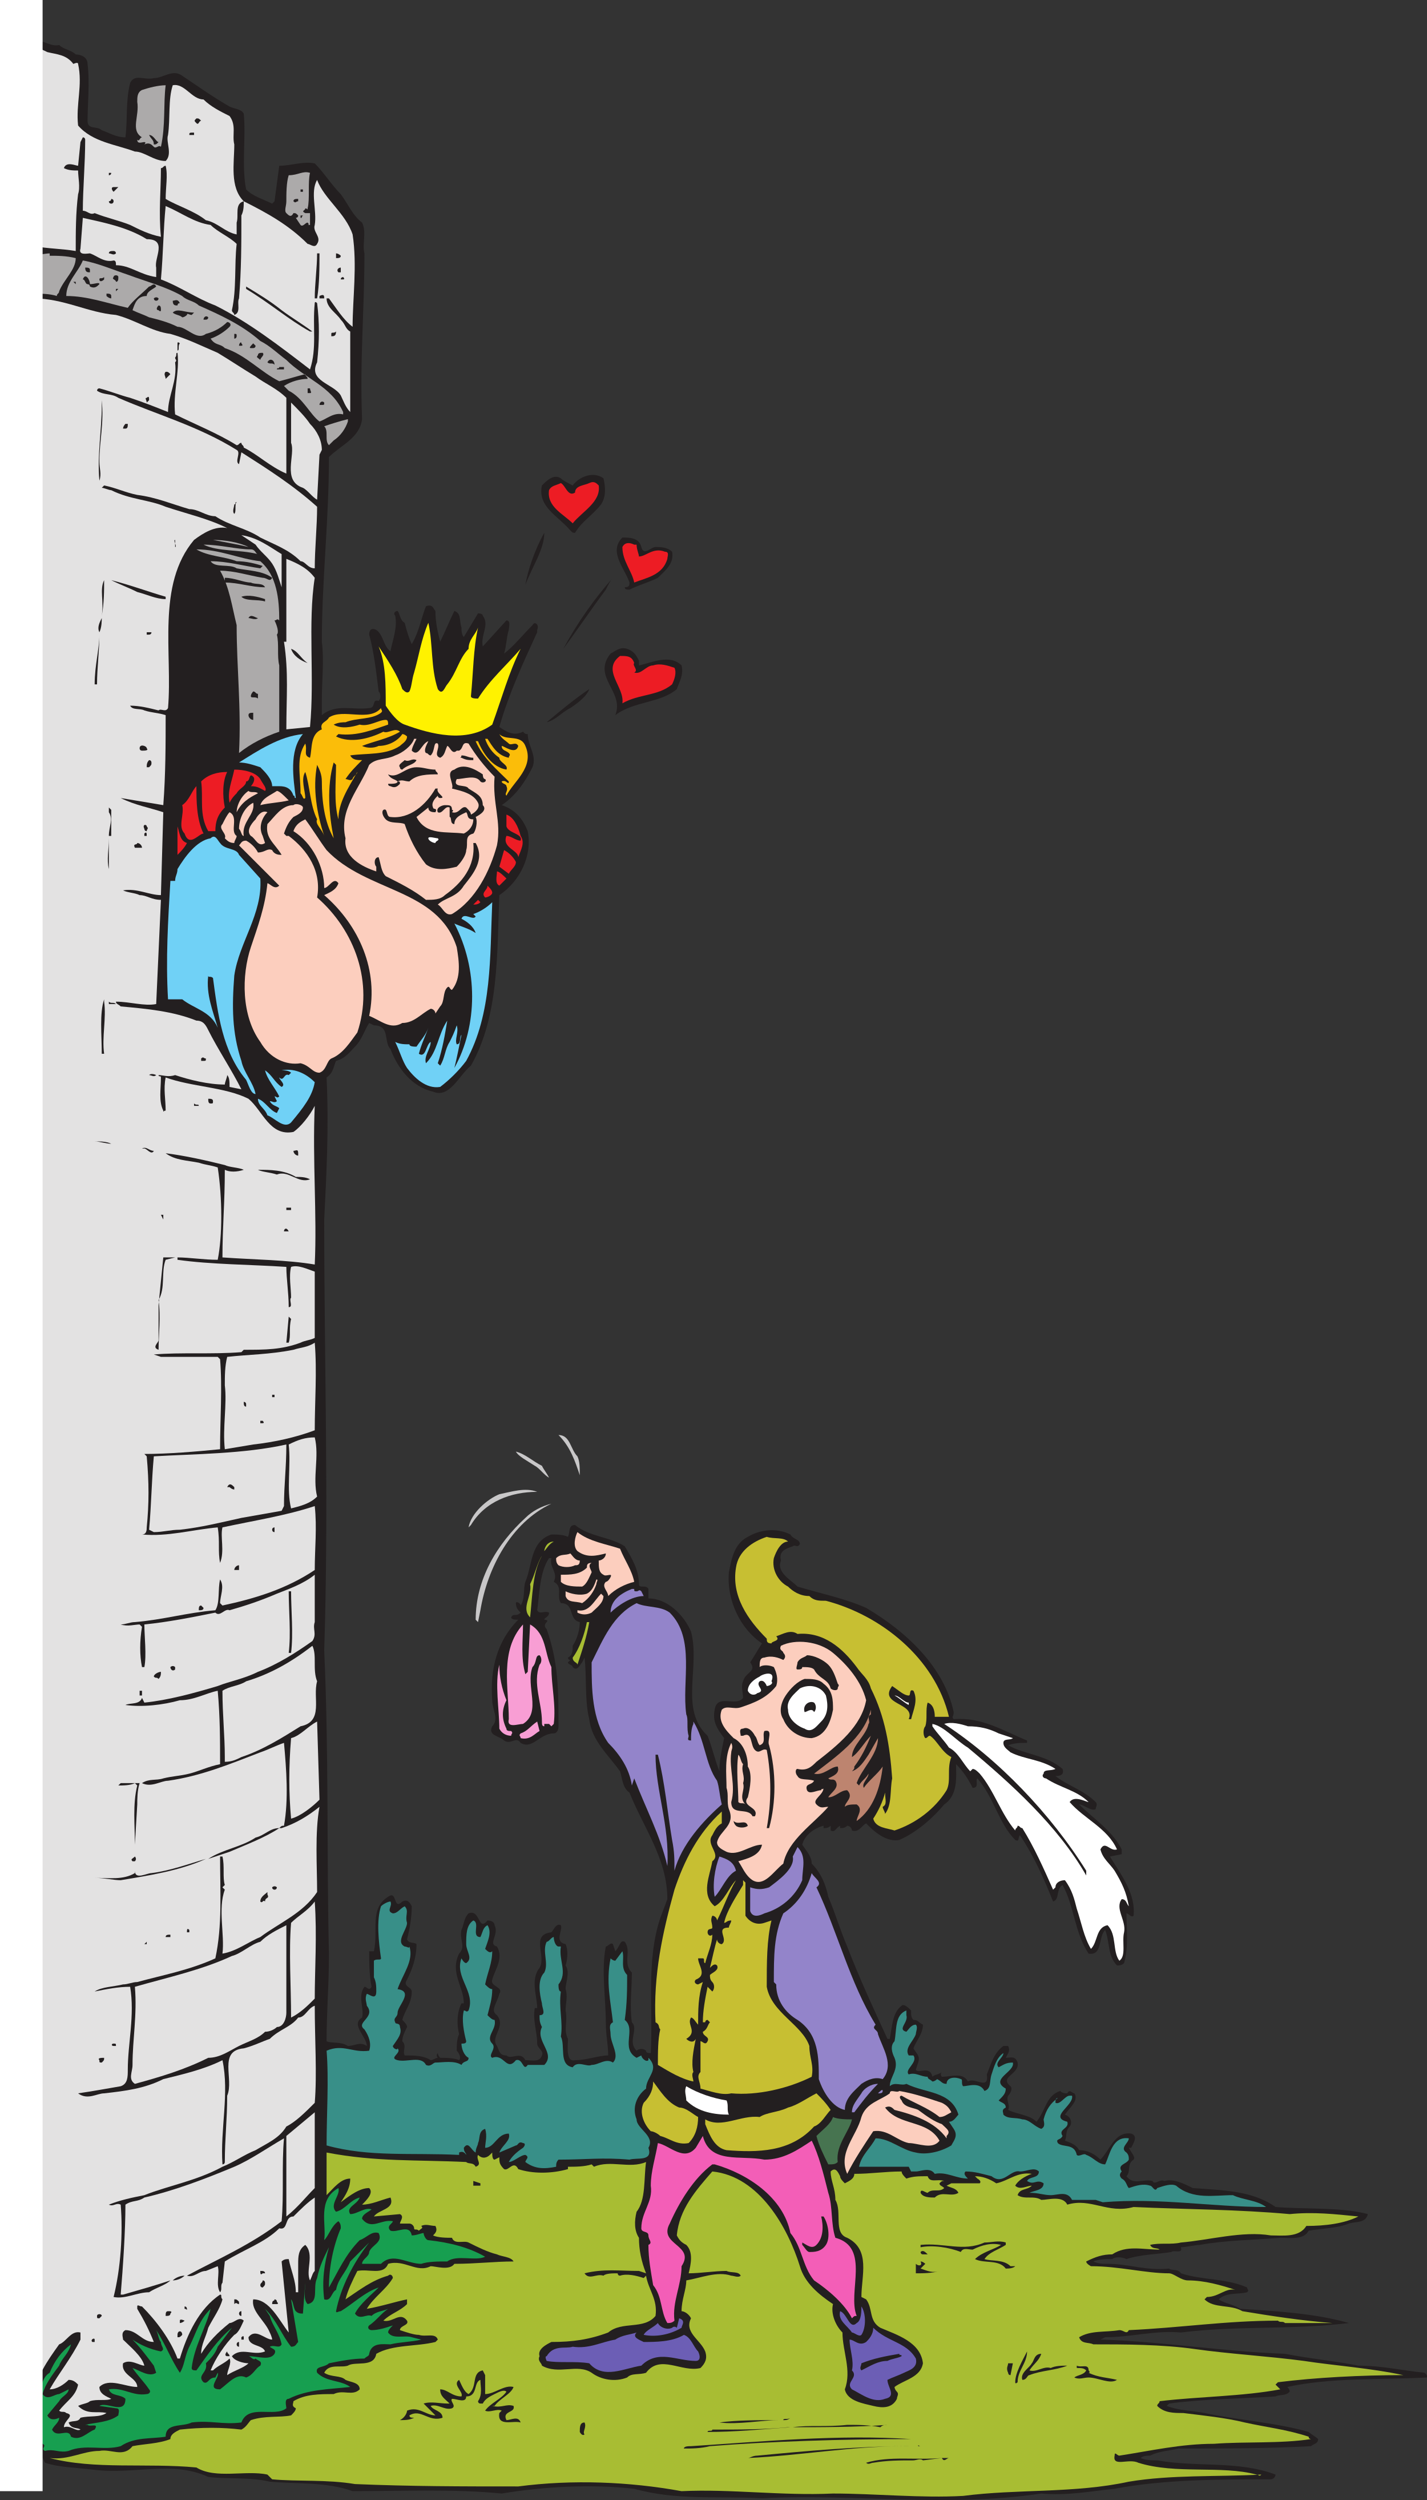 <svg xmlns="http://www.w3.org/2000/svg" width="452.25" height="791.811"><rect width="100%" height="100%" fill="#333333" stroke="none"/><path fill="#231f20" fill-rule="evenodd" d="M24 17.25c1.5 0 3.75.75 3.75 3 .75 6 0 12.75 0 18 0 3 3 1.5 4.5 3 2.25.75 4.5 2.25 7.5 2.25.75-6 0-11.25 1.5-17.25 1.5-3 4.5-.75 7.5-1.5 3 0 6-3 9-.75 4.5 3 9.75 6.75 15 9.75 1.5.75 3.75.75 4.5 2.25.75 7.5-.75 16.5.75 24 2.25 2.25 5.25 3 8.25 4.5l.75-.75 1.5-11.25c3.75 0 7.5-1.5 11.25-.75 3 3 5.25 6.75 8.25 9.75 2.25 3 3.75 6.75 6.75 9 1.5 3 0 6.75.75 9.75 0 18-1.5 33.75-.75 52.5-.75 6-6.75 8.25-10.5 12 0 20.25-2.25 39-2.25 58.5.75 6 0 12.75 0 18v5.25c4.5-3.75 9.75-1.5 15-2.25 2.25 0 .75-3 3-2.25.75-.75.75-2.25 0-3-.75-6-1.5-12.75-3-18 0-1.5.75-2.25 2.25-1.5 2.25 1.5 2.25 5.25 4.5 6.75.75-3.75 2.25-7.5 1.5-11.25-.75-.75 0-1.5.75-1.5.75.75.75 3 2.25 3.75.75 3 1.5 5.25 2.25 6.75 2.25-3.75 3-8.25 4.5-12 2.25-.75 2.25.75 3 1.5 0 3.75.75 6.75 1.5 9.75 1.5-3 3-6.75 4.5-9.75 2.25.75 1.5 3 2.25 5.25 0 .75 0 2.25.75 3l4.5-7.5s1.5 0 1.5.75c2.25 3-.75 6 0 9.75l7.5-8.25c1.5 0 .75 2.25.75 3-.75 2.25-.75 5.25-1.5 7.5 3-2.25 6-6 9-9 .75-1.5 2.25 0 1.5 1.5v.75c-4.5 9.75-9 19.5-12 30 2.25 1.5 4.5 3 7.5 1.5.75.75.75.75 1.5.75 0 3.75 3 6.75 1.5 10.5-2.25 4.5-5.25 9-9.75 12 4.5 1.5 6.75 4.5 8.25 8.25 1.5 7.5-2.25 15.75-9 20.25-.75 18 0 38.25-9 54-3.75 3-6.75 10.5-12 8.25-6.75-1.5-11.25-7.5-13.5-13.5-2.25-2.25 0-7.5-5.25-7.5L117 324c-1.5 2.25-2.25 5.25-4.5 7.5-1.5 1.5-3 3.75-6 4.5-.75 1.5-.75 3.75-3 5.25.75 15.75 0 30-.75 45 0 45.75 1.5 90 0 136.5 1.5 33 .75 64.5 1.5 96 0 10.5-.75 18-.75 27.75 1.5.75 4.5 0 6.75 1.5 2.25 0 3.75-1.5 6 0 0-3-5.25-6.75-1.5-9 .75-3-1.5-6.75.75-9.75.75 0 1.5 1.5 2.25 0C117 625.5 117 621 117 618h1.5c1.5-6.75-1.5-13.5 4.5-17.25 3-2.25 1.5 4.5 4.5 1.5 1.5-.75 2.25 0 3 1.5 0 3.75-.75 7.5-1.5 10.5.75 1.5 2.25.75 3 1.5 0 4.5-1.5 8.25-3 11.25-1.5 2.25 1.5 2.25 1.5 3.75 0 3.75-2.25 6-3 9 .75.75 1.5 1.5 1.5 2.25-.75 1.5-1.5 3-1.5 4.5 1.5 1.5 0 3 .75 4.5 3 0 6 0 8.25 1.5.75 0 1.5-.75 2.25-.75-.75-.75 0-1.5 0-1.5s0 .75.75 1.5c1.5 0 4.5 0 6 .75.75-.75 0-2.25-.75-3 0-1.5 0-3.75.75-5.25-.75-3-.75-6.75.75-9.75h.75c0-5.25-4.5-9.75-1.5-15.75 2.25-2.25 0-4.5.75-7.5.75-1.5.75-3.75 2.25-5.25 3.75-1.5 3 6 6 2.25 1.5 0 2.25.75 2.25 1.5 1.5 3-2.25 6 .75 6.75 2.25 3.75-.75 7.5-1.5 10.5-.75 2.25 3.75 2.25 2.25 4.5-.75 3-3 5.25-.75 6.75 3 3.75-2.25 6.75 0 9.75.75 1.5.75 3 3 3 1.5 1.5 4.5-1.5 6 1.5 2.25 0 4.5.75 5.25-1.5.75-1.5-1.5-2.25-1.5-3.75 0-3.75-1.5-7.5-.75-11.25h.75c0-3.75-2.25-9 .75-12.75 2.25-3.75-3-10.5 3.75-11.25.75-.75 1.5-3 3-2.25.75 1.5-2.25 5.25 1.5 6 .75 1.5.75 4.5 0 6.75 1.5 2.25 0 5.25 0 7.5.75 2.25 0 4.5 0 6.75.75 3.75-.75 6 .75 9 0 2.25-.75 7.5 2.25 6.75 3.75 0 7.5-1.5 10.5-1.5 0-3.75-.75-6-.75-10.5 0-7.5-1.5-16.5 0-24 .75 0 1.5-1.5 2.25-.75L195 618c1.5-1.5 1.5-3.75 3-3 2.25 3-.75 6.75 2.25 9.75 0 5.25-.75 10.5 0 15.75 2.25 2.25-1.5 6 1.5 9 .75-.75 2.25-.75 3 0 0 .75.75.75 1.5.75.75-14.25-1.5-29.25 3-42.75l2.25-6c0-12.75-7.5-22.5-12-33.75-2.25-1.5-2.25-4.5-3-6.75-3.75-5.25-9-9.75-9.75-16.5-1.5-6-.75-13.5-1.5-19.5l-.75 1.5c-.75.75-1.5 3-3 1.5 0-.75-1.5-.75-1.5-1.5l.75-.75c-.75 0-.75-.75-.75-.75 1.5-.75 1.5-2.25 1.5-3.75 1.5-2.25 2.25-5.25 2.25-7.5-3.75-.75-1.5-6-6-6-1.5-2.25.75-5.25-2.25-6.75 1.5-3-1.5-4.5-.75-7.5H174c-3 4.5-3 11.25-3.75 16.5.75 1.5 2.25 0 3.75.75 0 1.5-1.5 1.5-1.5 2.25 0 0 1.5 0 .75.75s-.75 1.5 0 2.25c3.75 10.5 3.75 19.5 3.75 30.75 0 1.5-.75 2.25-1.5 2.25-4.5 0-6.75 5.25-10.5 3-1.5-2.25-3 .75-5.25-.75-1.5-1.5-5.25-1.5-3.75-4.5 2.25-2.25 0-5.25 0-8.25-.75-9.75 1.5-18.75 8.25-25.5-.75 0-2.25 0-2.25-.75.75-1.5 1.5 0 3-1.5-.75-.75-1.5-1.5-1.5-3 0-.75 1.5 0 1.5.75 1.5-2.25.75-5.25 1.5-7.5 2.25-5.25 1.5-12.75 8.25-15 1.5 0 3.75 0 5.25.75.75-1.5 0-3.75 2.25-3.75 4.5 3.75 11.25 3.75 15.75 6.75 2.25 3.75 4.5 7.5 4.5 12 0 1.5 2.25 0 3 1.5v3c6 0 11.25 5.25 13.5 10.5 3 11.25-3.75 24.75 5.25 33 1.5 3.75 2.25 7.5 3.75 11.25 0-3.75.75-6.75 1.5-10.5-2.25-3-3.75-5.25-3-9 .75-5.25 6.75-.75 9-3.75 0-1.5-.75-3.75 0-5.25.75-3 4.5-3 2.25-6 1.5-2.25 2.25-3.75 3.75-6-6.75-4.5-11.25-13.5-10.5-22.5.75-3.75 1.5-9 6-11.25 3.75-2.25 9-3 13.5-.75.75 1.5 3 1.5 3 3-.75 1.5-1.5 0-2.25.75-2.25.75-4.5 1.5-3.75 4.5-1.5 3.75 3 6 5.25 8.25 7.5 2.25 15 3.75 21.75 6.75 12.75 7.5 24.75 18.75 27.75 33 0 1.5-.75 1.5 0 2.25 9-.75 15.75 3.75 23.25 6.75v.75c-2.25 0-3.75 0-6 .75 5.25 3 12 3 17.25 7.5.75 2.25-1.5 2.25-2.25 2.25 3.75 3 9 4.5 12.75 8.25.75.75 0 1.5 0 2.25-1.5.75-3.75-1.5-5.25-1.5 4.5 4.5 10.5 8.25 13.5 14.25v1.5l-3.75.75c3.75 6 8.25 12 7.5 18.75-.75.75-1.5-.75-2.25-.75 0 4.5.75 10.5-.75 15.75-.75.75-1.5.75-2.25.75-3-3-2.25-7.5-3.75-11.25-2.25 2.25-.75 8.25-5.25 7.5-4.5-6.75-4.5-15-8.25-21.75-2.25 1.5-.75 4.5-3 5.25-3-7.5-6-14.25-10.5-21-.75.75 0 2.25-1.5 1.5-5.25-5.25-6.75-13.5-12-19.5-.75.75.75 3-1.5 3-1.5-3-3-5.25-5.25-7.5 0 3.75.75 9.75-3.75 12.75-3.75 4.5-9 9-14.25 11.25-3.75.75-7.5-2.25-9.75-4.5l-.75-.75c-1.5.75-2.25 3-4.5 2.25 0-.75-.75-1.5-1.5-1.5-.75.75-1.5.75-2.25.75v-.75c-1.5.75-1.5 2.25-3 1.5v-1.5c-.75.75-1.5.75-2.25.75v-.75c-3 .75-6 3-6.75 6 1.5 2.25 3 3.75 3 6 3 3 4.5 6.75 5.25 10.5 2.25 5.25 3.75 10.5 6 15.75 3.75 9.75 8.25 19.5 12.75 29.25h.75c.75-3.75.75-8.25 3.75-10.5.75-.75 2.25.75 3 1.5 0 1.5 0 2.25.75 3 1.5 0 1.5.75 3 1.5 0 3-2.25 5.25-3 7.5.75 1.5 2.25 2.25 1.5 4.5l-.75 2.25c.75 1.5 4.5-1.5 5.25 2.25.75-.75 2.25-.75 3-1.5 0 0-.75.75 0 1.5 3 0 6.75-1.5 8.25 1.5 2.25-1.5 6.75 3 6-2.25 1.5-3.75 2.25-6.75 5.25-9h1.5c.75 1.5 0 2.25-.75 3.75 1.5 0 3-.75 3.75 1.5.75 3.75-6 4.5-2.25 7.5.75.75 0 2.25-.75 3-.75 1.5.75 3 0 4.5 3 1.5 6.75 1.5 9 3.75 3-3.75 3-8.25 7.5-9.75.75.75 1.5.75 2.25.75.75-1.5 1.5 0 2.25 0 1.5 2.25-1.5 4.5-3 6.75 2.25.75 2.25 3 1.5 3.75-1.5 1.5-.75 3-1.5 4.5 2.25.75 3.75 1.5 4.5 3 3 0 5.25 1.5 6.75 3 3-3 4.5-9 9.75-8.25 2.25.75.75 3 0 4.5h-.75c.75 1.5 2.25 3 1.5 3.75-2.25 1.5-.75 3.75-2.25 5.25 2.25 3 5.25.75 8.25 1.5.75 1.5 2.25-.75 3.75 0 3-.75 6 .75 9 2.25 9.75.75 18.75.75 26.25 6 9 .75 21 0 29.25 2.25-.75 3-3.75 2.25-6 3-3.75 1.5-8.25 1.5-12.75 2.25-1.5 3-6 2.25-9 2.25-9 .75-17.25.75-25.5 2.25-1.5 0-4.5.75-6 .75.75 2.25-2.25.75-3 1.5-4.5.75-9.75.75-14.25 2.25-1.5-.75-3.75-.75-4.5 0-1.5 0-4.5 0-6 .75 1.5.75 3 .75 4.5.75 6.75 0 12 2.25 19.5 1.5.75.75 3 0 3.75 1.5 6.75 2.25 14.25 1.5 21 4.5 0 .75.75.75 0 1.5-3 .75-6.75 0-9 2.25 2.25 1.5 4.5 1.5 6.75 3 12 .75 24 1.5 34.5 4.5-18.75 2.25-35.25.75-53.25 3-8.25-.75-15.75 1.5-24 1.5l-1.5.75h.75c20.25.75 37.5 3.75 57.75 4.5 7.5 1.5 15.75 2.25 23.25 3.75 7.5 0 13.5 1.5 21 2.25.75.75.75.75.75 1.5-15 .75-30.75 0-44.25 3 0 0 .75.75.75 1.5-1.5 1.5-3 .75-4.5 1.5-11.25.75-22.5.75-33.75 2.25l-.75.75c3.75 1.5 8.25 1.5 12 2.25 10.5 2.25 22.5 3 33 6 .75.75 2.25 1.5 3 2.25 0 1.5-1.5 1.5-2.25 2.25-13.5.75-28.5.75-42 .75-3 .75-6 .75-9 2.25-.75 0-2.25 0-3 .75 1.5.75 3.75.75 5.25.75 12.75 2.25 25.5 0 37.5 4.5 0 .75-.75 1.5-1.5 1.5-15.75 0-33.75 0-49.5 3-7.5.75-15 2.25-23.25 1.5-30 4.5-59.25 0-88.5 1.5-14.25-.75-27 .75-40.5-3-13.5-1.5-28.5-.75-42 1.5-15-1.5-32.25-.75-47.25-.75-8.25-3-18-2.25-26.25-3-6-1.5-13.5-.75-19.5-1.5-11.25-5.25-23.25-.75-36-2.25-6-.75-11.25-.75-15.75-2.25-.75-1.5-.75-2.25-2.25-3 1.5-3.75-3.75-5.25-.75-8.25.75-1.5-.75-2.25-.75-3.75-.75 0-.75.75-.75.75L9 765V14.25c0-.75 0-.75.75-.75.75 2.25 0 5.25.75 7.5v-7.5c3-1.5 5.25 1.5 8.25.75 1.5 1.5 3.75 1.5 5.25 3"/><path fill="#e3e2e2" fill-rule="evenodd" d="M23.25 20.25s1.5-.75 1.5 0c1.5 6.75-.75 12.75 0 19.5 4.5 5.25 12 6 18 8.25 3 0 6 3 9.75 3 2.25-2.25 0-6 .75-8.25.75-5.25 0-11.25 1.5-15.75 3.75-.75 6 4.5 9.75 4.5 2.25 2.25 5.25 3.75 8.25 5.25 2.25 3 .75 6 1.5 9 0 6-1.5 13.5 3 18-3 .75-1.5 4.5-2.25 6.75v3.75c-3.75-.75-6-3.75-9.75-4.5-3.75-3-9-4.5-12.75-6.75 0-3.75.75-7.5 0-10.5-.75 0-.75.75-1.5.75C51 60 50.25 67.5 51 75c-3.75-.75-6.75-2.25-9.75-3.75C37.5 69.75 33.75 69 30 67.5c-1.5.75-2.25-.75-3.75-.75 0-6.75.75-15 .75-22.5 0 0 0-.75-.75-.75L25.5 45l-.75 7.5c-.75 0-3.75-1.5-4.5.75 1.5.75 3 .75 4.5.75 0 2.25.75 5.25 0 7.5-.75 6-.75 12-.75 18-4.5-.75-9-.75-12.75-1.5V15.75c.75-.75 2.25 0 3.75.75 3 .75 6 .75 8.25 3.75"/><path fill="#acaaaa" fill-rule="evenodd" d="M52.5 27c-.75 6 0 12.75-1.5 19.5-.75-.75-1.5.75-2.25 0s-1.5-1.5-3-.75c.75-.75 0-.75 0-.75-.75 0-2.25.75-2.25-.75.75.75.75-.75 1.5-.75-3.75-2.25-.75-6.75-1.5-11.25 0-1.5 0-3 1.5-3.75 2.25-.75 5.25-1.5 7.5-1.5"/><path fill="#231f20" fill-rule="evenodd" d="M63.75 38.25c-.75 0-.75 1.5-1.5.75s-.75-.75 0-1.5c.75 0 .75 0 1.5.75m-2.25 4.5H60c0-.75 0-.75 1.5-.75v.75M50.25 45c-.75.75-.75.75-1.5.75 0-1.5-.75-1.5-1.5-3 1.5 0 2.25 2.25 3 2.25m-15 9.75c0 .75-.75.75-.75.75v-.75h.75"/><path fill="#acaaaa" fill-rule="evenodd" d="M98.25 54.75c-.75 3 0 8.25-.75 11.25 0 .75 0 0-.75 0 0 .75-1.5.75 0 1.5h1.5v3.75h-.75c.75 0 0-.75 0-.75-.75 0-1.5 1.5-2.25.75L93.75 69s.75 0 .75-.75c-.75-.75-.75-.75-1.5-.75-.75 1.5-1.5.75-2.25 0s0-2.25 0-3.75c0-2.25 0-6 .75-8.25 3 0 4.5-1.5 6.75-.75"/><path fill="#e3e2e2" fill-rule="evenodd" d="M111.75 74.25c1.5 9.75 0 20.25 0 29.25-3-2.25-5.25-6-7.5-9h-.75c0 3 3 4.5 4.5 6.75 1.5 1.5 1.5 3 3 3.75v25.5c-1.5-1.5-2.25-3.75-3-5.25-2.25-3.75-10.5-4.5-7.5-10.5.75-6.75.75-12.75 0-18.75-.75-.75-.75 0-.75 0-.75 7.5.75 14.25-1.5 21-9.75-7.5-19.5-15-30-20.25-6-2.25-11.25-6-17.25-8.25.75-8.25.75-15.75 1.5-23.25 5.25 2.25 9 5.25 14.25 6 2.25 2.25 6 3.75 8.25 6-.75 6.75 0 14.25-1.5 21 0 .75.75.75.75 1.5C76.5 99 75 96 75.75 94.5c.75-9 .75-17.25.75-26.25.75-1.5.75-3 .75-4.5 7.5 3.75 14.25 7.5 20.25 13.5.75 0 2.25 1.5 3 0 1.5-2.25-1.5-3.75-.75-6 .75-4.5-1.5-10.5.75-14.25 2.25 6 9 10.5 11.25 17.25"/><path fill="#231f20" fill-rule="evenodd" d="M36 60.75c-.75-.75-.75-1.5 0-1.5h1.5l-1.5 1.5m60 0h-.75V60H96v.75M94.5 63v.75c-.75 0-.75.75-1.5 0 0-.75.75-.75 1.5-.75m-58.5.75s0 .75-.75.75c0 0-.75 0-.75-.75 0 0 .75 0 .75-.75 0 0 .75 0 .75.75m60 4.5c-.75.75 0 .75-.75.75v-.75H96"/><path fill="#e3e2e2" fill-rule="evenodd" d="M46.5 75.75c6.75 0 2.25 6 3 9v3C44.25 87 41.25 84 36.75 84c0-.75 0-1.5-.75-1.5-3 .75-5.25-1.5-7.5-2.25-.75 0-3.75.75-3-1.5l.75-9.75C33 70.5 40.5 72 46.5 75.75"/><path fill="#231f20" fill-rule="evenodd" d="M36.75 80.25c-.75.75-1.5 0-2.25 0 0-.75.75-.75 1.5-.75s.75.75.75.75"/><path fill="#acaaaa" fill-rule="evenodd" d="M15.75 80.25V81C18 81 21 81 24 81.75c0 3.75-3.75 6.75-5.25 10.5 0 .75-.75.75-.75 1.5-2.25-.75-5.25-.75-7.5-.75l.75-12.75c.75.75 3 0 4.5 0"/><path fill="#231f20" fill-rule="evenodd" d="M101.25 80.25c0 4.5 0 9.75-.75 14.25h-.75c0-4.5.75-9.75.75-14.25h.75M108 81c0 .75-.75.75-1.5.75v-1.5s.75 0 1.5.75"/><path fill="#acaaaa" fill-rule="evenodd" d="M40.5 87c6 2.25 12 3.75 17.25 6.75 1.5 1.5 3.75 1.5 5.25 3 6.75 3 13.5 6 19.5 11.25 3 1.5 5.25 3.75 8.25 6 6 6 14.25 8.25 18 16.5v.75c-3-.75-5.25 1.5-7.5 2.25-3-2.25-5.25-7.5-9.75-9.75l-1.5-1.5c2.25-1.5 5.25-2.25 7.5-2.25 0-.75-.75-.75-.75-1.5-3 .75-5.25 1.5-8.25 2.25-6-3-10.5-8.25-17.25-10.5-1.5-1.5-3-.75-4.5-3 2.25-.75 4.5-2.25 6-3.75.75-.75 0-1.5-.75-1.5-1.5 1.5-3.75 3-6.75 3.75-3 2.25-6-2.25-9-2.25-3-1.5-6-2.25-9-3-1.5-.75-3.75-1.5-5.25-2.25.75-2.25 1.5-4.5 4.5-4.5 0-1.5 2.25-2.25 3-3-.75-1.5-1.5 0-2.25 0C45 93 42 95.25 40.5 97.5 33.75 96 27.75 93.75 21 93.75c0-4.5 3.75-7.5 5.25-11.25 4.5.75 9.75 3 14.25 4.5"/><path fill="#231f20" fill-rule="evenodd" d="M108 86.25h-.75c-.75-.75 0-1.5.75-1.5v1.5m-79.5-.75v.75c-.75 0-1.5 0-1.5-1.5.75 0 1.5 0 1.5.75m9 2.25c0 .75 0 1.5-.75 1.5 0-.75-1.5-.75-.75-1.5 0-.75 1.5-.75 1.5 0m-9 2.25c1.5 0 3-.75 3 0-.75.75-1.5 1.5-3 .75 0 0 0-.75-.75-.75s-.75-1.5-1.5-1.5c.75-2.25 2.25 0 2.25 1.5m4.5-1.5c-.75.75-1.5.75-1.5 0s.75 0 1.5-.75v.75m75.75-.75c.75.75 0 .75 0 .75H108c0-.75.75-.75.75-.75M24 90l-.75-.75H24Zm65.25 8.25c3 2.25 6.75 4.5 9.75 6.75h-.75C91.5 101.25 85.5 96 78 91.5v-.75c3.75 2.25 7.5 4.5 11.25 7.5M37.5 91.5l-.75.75v-.75Zm-2.25 2.25v.75c-.75 0-1.5-.75-1.5-.75V93c.75 0 1.5 0 1.5.75m67.5.75h-1.5v-.75c1.5-.75 1.5 0 1.5.75m-52.5 0c0 .75-.75.75-.75.75-.75 0-.75-.75-.75-.75s.75-.75 1.5 0"/><path fill="#e3e2e2" fill-rule="evenodd" d="M36.75 99.75c6 1.5 11.25 5.25 17.25 6 5.25 1.5 9.75 3.75 15 6 3.75 2.25 8.25 5.25 12 7.5 3 2.25 6.75 3.75 9.75 6.75v24c-5.25-2.25-9-6-13.5-8.25 0-.75-.75-.75-.75-1.5-.75 0-.75.75-1.5.75-6-3.75-13.5-6.75-19.5-9.75-.75-6.75 1.5-13.5.75-19.5-.75 0 0 .75-.75 1.5 0 .75.75.75 0 1.5.75 6-2.25 10.5-2.25 15.75-3.75-1.5-7.5-3-12-4.5-3-.75-6.75-2.25-9.75-3-.75 0-.75.75-.75.75 2.25 1.5 4.5.75 6.75 2.25 12 5.25 25.5 9 37.5 16.5 1.5.75-.75 3.75.75 4.5l.75-3.75c8.25 5.25 16.5 10.5 24 17.25 0 6-.75 13.5-.75 19.5-2.25 0-3-2.25-4.5-2.25-3.75-3.75-8.25-5.25-12.75-7.5-4.5-3-9.75-3.75-14.25-6.75-3 0-5.25-2.25-8.25-2.25-5.25-1.5-10.5-3.75-16.5-4.5-3.75-.75-6.75-2.25-10.5-3l-.75.75c.75 0 2.25.75 3 .75 6 3 12 3 17.25 5.25 6.75 2.25 13.5 3.75 19.5 6.75-3.75-.75-7.5 1.5-10.5 3.75-12 14.25-6.75 36-8.25 53.25-.75 1.5-2.25 0-3 .75-3-.75-6-1.5-9-1.5.75 1.5 3 .75 4.5 1.5 2.25.75 4.5.75 6.75 1.5 0 9 0 18.75-.75 28.5l-13.5-2.25c4.5 2.25 9 3 13.5 4.5L51 283.5c-3.75 0-7.5-2.25-12-1.5 1.5.75 3.75.75 5.25 1.5 2.25 0 3.75 1.5 6.75 1.5l-1.5 33c-3.75.75-8.25-.75-12.75-.75 0 .75.75.75 1.5 1.5 8.25.75 16.5 1.5 24 4.5 2.25 0 3 1.5 3.75 3 3 6 7.5 12.75 10.5 18.75l-3.75-.75c0-1.5 0-3-.75-3.75 0 .75-.75 2.25-.75 3-5.25 0-11.25-1.5-15.75-3-2.25.75-3.75 0-5.25 0 0 .75.75 0 .75.75 0 3.75-.75 7.5.75 10.5 0 .75 0 0 .75 0 0-3.75-.75-6.75 0-10.5 8.25 3 18.75 3 26.25 6.75 4.5 3.75 6.75 12 14.25 10.5 2.25-1.5 5.25-5.25 6.75-8.25-.75 17.25.75 34.5 0 50.25-9-1.5-18.75-1.5-29.25-2.25 0-9.75.75-17.25.75-27.75 1.5.75 3.75.75 6 0-1.5-.75-4.5-.75-6-1.5-6-1.5-12.75-3-18.75-3.75 3 2.25 6.75 2.25 10.5 3 2.25.75 3.75.75 6 1.5 1.5 9.75 1.5 21.75 0 29.25-4.5 0-9-.75-12.75-.75v.75c10.5 1.5 23.25 1.5 34.5 2.25 0 3.75.75 8.25.75 12.75 1.5 0 0-2.25.75-3 0-3-.75-6.75 0-9.75 2.25-.75 5.25.75 7.5 1.5v21c-1.5.75-3 .75-4.5 1.5-6 2.25-11.25 2.25-18 2.25l-.75.75c-9 .75-19.5 0-27.75.75l2.25.75h18l.75.75c.75 9 0 18.75 0 28.5-7.5.75-16.5 1.5-24 1.5l.75.75c.75 8.25.75 15 0 22.5 0 .75 0 2.25-1.5 2.25 8.25.75 15.75-1.5 24-2.25.75 4.5 0 7.5.75 11.25 1.5-3.75 0-8.25.75-11.25C81 481.5 90.75 480 99.75 477c.75 6.75 0 13.5 0 20.25-9 6-18.75 9-29.25 11.25l-.75-.75c0-2.25 1.5-5.25 0-7.5-.75 3 0 7.5-1.5 9.75-9 .75-16.5 3-25.5 3.75-1.5 0-3 .75-4.5.75 2.25.75 4.5 0 6 0l.75.75c-.75 4.5-.75 9 0 12.75h.75c.75-3.75 0-9.75 0-13.5 7.5-.75 15-2.25 22.5-3.75 1.5 1.5 3-1.5 4.5-.75 5.25-1.5 9.75-3 15-5.25 3.75-1.5 8.25-3 12-6v15c-.75 2.25.75 3.75-.75 6-5.25 3.75-11.25 7.5-17.25 9.75-4.5 2.25-9 3-12.75 4.5-7.5 2.25-15.75 4.5-23.25 5.25l-.75-1.5c-.75 2.25-3.75 1.5-5.25 2.25 5.25.75 12 0 17.25-1.5 4.5 0 8.25-2.25 12-3 .75 8.25.75 15.75.75 23.25-3.75.75-6.75 2.25-9.75 3s-5.25.75-8.25 1.5c-2.25.75-4.5 0-6.75 1.5 3 1.5 6-.75 8.25-.75 10.5-1.5 19.5-5.25 29.25-9 2.25-.75 5.25-2.25 7.5-3 .75 8.25 1.5 18 0 26.25-.75 0-.75 0-1.5.75h.75c4.5-1.5 8.25-3.75 12-6.75-1.5 8.25-.75 18.75-.75 27-4.5 6.75-12 9.75-18 14.25-3.75 1.5-7.5 4.5-12 5.25.75-6-1.5-14.25.75-20.25l-.75-.75.75-.75c-.75-2.25 0-6-.75-9h-.75c0 11.25.75 21.75-1.5 32.25-8.25 3.75-16.5 5.25-24.75 7.5-1.5 0-3 .75-4.5.75-3 .75-6.75.75-9 2.25 3.75-.75 7.5-1.5 11.25-1.5 1.5 9-.75 18-.75 26.25 0 2.25 0 4.5-2.25 5.25-4.5.75-8.25 1.5-13.5 2.25 3 2.25 6 0 8.25 0 6.75-.75 12.75-1.5 18.75-4.5 6-1.5 12.75-3 18.75-6 2.25 10.5-.75 21.75 0 33 0 0 .75 0 .75-.75 0-7.5.75-13.5.75-21 2.25-5.25-3-14.25 5.25-15 3-.75 6-2.25 8.25-3 3-3 6.75-3.75 9-6.75 2.25 0 3-3 5.25-3.75 0 10.5.75 21.75 0 30.75-3 3-6 6-9 7.5-2.25 3.75-6 5.25-9.75 7.5-3.75 1.5-6.75 3.75-10.5 5.25-8.25 4.5-17.25 6-24.75 9-3.75.75-7.5 1.5-11.25 3 1.5.75 2.25-.75 3.75 0 .75 9 0 20.25-2.25 29.25 3.75.75 7.5-1.5 11.25-1.5 2.25-1.5 5.25-2.25 6.75-3.75-4.5 1.5-9.75 3-15 4.5h-.75c.75-9 1.5-20.25 1.5-28.5 2.25-1.5 3.75-.75 6-2.25 9.75-2.25 19.5-6 28.5-9.75 5.25-2.25 10.5-6 15.75-9-.75 8.25 0 18-.75 26.25-9.75 7.5-20.25 12-30 17.25 2.25.75 3.75-1.5 6-1.5l3.75-1.5c.75 2.25-.75 6 .75 8.25.75-.75 0-2.25.75-3l.75-6.75c6-3.75 12.75-6 17.25-10.5 3 .75 1.5-3.75 4.5-3.75 2.25-2.25 4.5-4.5 6.75-6v23.25c-.75.75-.75 1.5-1.5 3-1.5-3 1.5-8.25-1.5-11.25-2.25 1.5-2.25 3.75-2.25 6v9h-.75c0-3.75-1.5-6.75-2.25-10.5-.75 0-1.5 0-2.25.75l2.25 22.5c-3-3.75-6-10.5-11.25-10.5C79.5 732 84 735 85.5 738.75c0 0 .75 1.5.75 2.25-2.25 0-5.25-3.75-7.5-.75 0 3 4.5 2.25 5.25 4.5-3.75 1.5-7.5-1.5-10.5 1.5.75 1.5 3.75 2.25 5.25 2.25-1.5 1.5-4.5 2.25-6.75 3.75 0-1.5 1.5-3.75.75-5.25-1.5 1.5-3.75 2.25-5.25 3.75h-.75c1.5-3.75 4.5-8.25 7.5-11.25 1.5-.75 2.25-3 3-4.5-1.5-1.5-3 .75-4.5.75-3.75 3-6.75 6-9 9.75 0-3 1.5-5.25 2.25-8.25 1.5-3 3.75-6 4.5-9-.75-.75 0-1.5-.75-1.5C63 731.25 59.25 739.5 57 747h-.75C54 741 49.5 735 45 730.5c-.75 0-1.5-.75-1.5 0v.75c2.25 3.75 3.75 6.75 5.25 10.5-3.75 0-5.25-3.75-9-3.75-1.5.75-.75 2.25-.75 3 2.25 2.25 6 5.25 6.75 8.25-1.5 0-4.5-2.25-6.75-.75-.75 3.75 4.5 4.5 4.5 7.5-3.75 0-9-3-12 0 0 2.25 2.25 3 3.75 3.75-1.5.75-4.5 0-6.75.75-.75.75-2.25.75-3.75 1.5 3 3 6 1.5 9 2.25-2.25 1.5-5.25.75-8.25 1.5-.75 1.5-2.25.75-3.75 1.5.75 2.25 3 1.5 3.75 2.25-1.5.75-3-1.5-5.25-.75 0-2.25 3.75-3.75.75-4.5-.75-.75-1.5 0-2.25-.75 2.25-3 5.25-4.5 6-8.25-.75-.75-1.5-1.5-3-1.5-1.5 1.5-3.75 3-6 3 3-5.25 6.75-9.75 9.75-15.75v-2.25c-3-.75-4.5 3-6.75 3.75-3.75 5.25-7.5 10.5-8.25 17.25V94.5c9.75 0 17.25 4.5 26.25 5.25"/><path fill="#231f20" fill-rule="evenodd" d="M57 96c-.75 0-.75.75-.75.75-.75 0-1.5 0-1.5-1.5.75 0 1.5-.75 2.25.75m-6 2.25s0 .75-.75 0c-.75 0-.75-.75 0-1.5.75 0 .75.75.75 1.5m10.5.75-.75.75c-.75 0-1.5-.75-1.5 0 0 0-.75.75-1.5.75-.75-.75-2.25-.75-3-1.5 1.5-1.5 3.75 0 6.75 0m4.5 1.5c0 .75-.75.75-.75.75h-.75c0-.75.75-1.5 1.5-.75m40.5 4.5c0 1.5-.75 1.5-1.5 1.5v-.75c0-.75.75 0 1.5-.75M75 106.5s0 .75-.75.75v-1.5c.75 0 .75 0 .75.75m-18 2.25c-.75.75 0 2.25-.75 2.25v-2.25c0-.75.75 0 .75 0m19.5 0s.75.75 0 .75h-.75c0-.75.75-1.5.75-.75m4.5.75s0 .75-.75.75h-.75c-.75 0 0-.75.75-1.5l.75.75m2.25 2.25c.75.75-.75 1.5-.75 2.25-.75-.75-1.5-.75-.75-1.5 0-.75.75-.75 1.5-.75M87 115.5c-.75-.75-1.5 0-2.25-.75.75-1.5 2.25-.75 2.25.75m3 .75v.75h-2.25c0-.75.75 0 .75-.75H90m-36 2.25-1.5 1.5c0-.75-.75-1.5 0-2.25.75 0 .75 0 1.5.75m44.25 4.5c0 .75.75 1.5 0 1.5h-.75V123h.75m-51 3.75-.75.75c0-.75-.75-1.5 0-1.5.75-.75.75 0 .75.75m-15.75 19.5c0 2.25.75 3.75 0 6-.75-8.25.75-15.75.75-24v-1.5c.75 7.5-.75 12.75-.75 19.5m71.25-18.75c0 .75 0 .75-.75.75h-.75c0-.75.75-1.5 1.5-.75"/><path fill="#e3e2e2" fill-rule="evenodd" d="M98.25 134.25c2.25 2.25 3.75 5.25 3.75 8.25l-.75 1.5-.75 14.25c-1.5-.75-3-3-4.5-3.75-6.75-2.25-2.25-10.5-3.75-14.25V127.5c2.25 2.25 4.5 4.5 6 6.75"/><path fill="#acaaaa" fill-rule="evenodd" d="M110.25 133.5c-.75 2.25-2.25 4.5-4.5 6l-1.5 1.5c-1.5-1.5 0-4.5-1.5-6 2.25-.75 4.5-1.5 7.5-2.25v.75"/><path fill="#231f20" fill-rule="evenodd" d="M40.5 134.25c0 .75 0 1.5-.75 1.5H39c0-.75.75-1.5.75-1.5h.75m150.75 17.25c.75 3 .75 6-.75 8.25-3 3.75-6 5.25-8.25 9-.75 0-.75 0-1.5-.75-3.75-4.5-10.5-7.5-9-14.25 1.5-1.5 3.75-3.75 6-2.25.75.75 2.25 1.5 3.75 2.25 2.25-3 6.75-4.5 9.75-2.25"/><path fill="#ed1c24" fill-rule="evenodd" d="M189.75 153.75c.75 5.25-5.25 8.25-8.25 12-3-3-8.25-5.25-7.5-10.5.75-1.5 2.25-1.5 3.75-2.25 1.5.75 2.25 4.5 4.5 3 0-2.25 3-2.25 4.5-3s2.25 0 3 .75"/><path fill="#231f20" fill-rule="evenodd" d="M74.25 162.75c-.75-.75 0-2.25 0-3 .75 0 0-.75.75-.75-.75.75 0 3-.75 3.75M55.5 171c-.75 0 .75 2.25 0 2.25v-9.75 7.5m111 14.25c.75-4.5 3-11.25 6-16.5 0 5.25-3.75 10.5-6 16.5"/><path fill="#e3e2e2" fill-rule="evenodd" d="M89.25 175.5V186c-.75-2.25-1.5-5.25-3-7.5s-3.75-3.75-5.25-6l-4.5-3c5.25.75 9 3.75 12.75 6"/><path fill="#231f20" fill-rule="evenodd" d="M203.25 173.25c.75 3 3 0 4.5 0s3.75 0 5.25 1.5c.75 3.75-2.25 6-4.5 8.25-3 1.5-6 2.25-9 3.75-.75 0-1.5 0-1.5-.75 1.5 0 1.5-.75 1.5-1.5-1.5-4.5-6.75-9.75-2.25-14.25 2.25 0 5.25 0 6 3"/><path fill="#acaaaa" fill-rule="evenodd" d="M78.75 173.25c-3-.75-7.5-1.5-11.25-2.25 3.75 0 8.25.75 11.25 2.25"/><path fill="#ed1c24" fill-rule="evenodd" d="M201.75 172.5c0 1.5.75 3 .75 3.75 2.25 0 4.5-3 8.25-1.5 1.5 0 .75 1.5.75 2.25-1.5 5.25-6.75 6-10.5 7.5-.75-3.75-3.75-6.75-3.75-11.25.75-1.5 2.25-1.5 3.75-.75h.75"/><path fill="#acaaaa" fill-rule="evenodd" d="M79.5 174c1.5 0 1.5 1.5 2.25 1.5-6-1.5-12.75-.75-17.25-3 5.25 0 10.5 1.5 15 1.5m3 3.75c5.25 4.5 6 12 6 18.75-.75-.75-.75 0-1.5 0 .75 1.5 1.5 3.75.75 4.5.75 3 0 6.75.75 9.75v21c-4.5 1.5-9 3.75-12.75 6.75.75-14.25-.75-27-.75-40.5-1.5-6-2.25-12-5.25-17.25 4.5 0 9 1.5 13.5 2.25 1.5 0 2.25 1.5 3 0-3-2.25-7.5-2.25-11.25-3-2.25-1.5-6.75 0-8.25-2.25 5.25 0 10.5 1.5 15.75 2.25l.75-.75c-2.25-.75-5.25-1.5-8.25-1.5-3.75-1.5-9-1.5-12.75-3.75 7.5 0 13.5 3 20.25 3.75"/><path fill="#e3e2e2" fill-rule="evenodd" d="M99.75 183c-2.25 14.25 0 31.5-1.5 47.25l-7.5.75c0-10.5.75-18-.75-27.75h.75V177c3.75 1.5 6.75 3 9 6"/><path fill="#231f20" fill-rule="evenodd" d="M194.25 183c-.75.75-1.5 2.25-2.25 3.75-4.5 6-9 12.75-13.5 18.75 4.5-8.25 9.75-15.75 15.75-22.5M79.5 184.5c1.5.75 3.75 0 4.5 1.5-4.5 0-8.25-1.5-12.75-1.5V183c3 0 6 1.5 8.25 1.5m-46.5-.75c0 3 0 7.5-.75 11.25.75-4.5-.75-8.25.75-11.25M52.5 189v.75c-3 0-6-1.5-9-2.25-3-1.5-5.25-2.25-8.25-3.75 6 1.5 12 3.75 17.25 5.25m31.5.75v.75c-2.25-.75-6 0-7.5-1.5 2.25-.75 5.25 0 7.5.75m-2.25 6c-.75.75-2.25 0-3 0 .75-1.5 2.25 0 3 0m-50.25 4.5c-.75-1.5 0-3 .75-4.5 0 .75 0 3-.75 4.5"/><path fill="#fff200" fill-rule="evenodd" d="M138.75 218.25c1.5 2.25 2.25-.75 3-1.5 3-3.75 3.75-8.25 6.75-11.25 0-3 2.25-4.5 3-6.75-1.5 6.75-1.5 14.25-2.25 21.75 0 .75 1.5.75 2.25.75 3.75-6 9-10.5 13.5-15.75-3.75 7.5-6 15.75-9 24-8.25 6-19.5 3-27.75 0-2.25-.75-4.5-3.75-6-6 0-6.75 0-13.5-2.25-18.75 3 4.5 6 9 7.5 13.5.75.75 1.5 1.5 2.25.75.75-1.5.75-3.75 1.5-6 1.5-5.25 2.25-10.5 4.5-15.75 1.5 6.75.75 14.25 3 21"/><path fill="#231f20" fill-rule="evenodd" d="M48 200.25c0 .75-.75.75-.75.75h-.75v-.75H48m-17.25 16.5H30c0-6 1.5-11.25 1.5-15.75 0 5.25-.75 10.5-.75 15.75m171.75-7.5v1.5c3.75-.75 9.75-3.75 13.5 0 .75 3-.75 5.25-1.5 7.5-5.25 4.5-13.5 3.75-19.5 8.25 3-7.5-7.5-12-1.5-19.5 1.5-.75 3-2.25 5.25-1.5s3 2.25 3.75 3.75m-105 .75c-2.25-.75-4.5-2.25-5.25-4.5 2.25.75 3 3 5.25 4.5"/><path fill="#ed1c24" fill-rule="evenodd" d="M201 210c-.75.75 1.5 2.25 0 3 2.25.75 3.75-2.25 6-2.25 2.25-.75 4.5 0 6.75.75.75 1.5 0 3.75-.75 5.25-4.5 3.75-10.5 3-15.75 6 .75-5.25-6.75-10.5-.75-15 2.25 0 3.75 0 4.5 2.25"/><path fill="#231f20" fill-rule="evenodd" d="M186.75 218.25c-.75 2.25-3.75 4.5-6 6-3 1.5-4.5 3.75-7.5 4.5 4.5-3.75 9-7.5 13.5-10.5m-105 1.5v1.5c-.75-.75-2.25 0-2.25-.75s.75-1.5.75-1.5c.75 0 .75.75 1.5.75"/><path fill="#fbbd09" fill-rule="evenodd" d="M120.75 225.75c-3 2.25-7.5 1.5-11.25 3-.75 0-2.25 0-3.75.75 2.25 1.5 6 .75 8.25 0 3 .75 6-1.5 8.25-1.5.75 0 .75.75.75 1.5-4.5 1.5-9.75 3.75-15.75 3l-.75.75c4.5 2.25 10.5.75 15-1.5 1.5.75 3.75-1.5 5.25 0-3.75 2.25-8.25 3-12 4.5 1.5.75 3.75.75 5.25 0 3 0 6-1.5 7.5-3.75.75 0 1.5.75 1.5.75 0 1.5-1.5 2.25-2.25 3-4.5 3-10.5 2.25-15.75 3 .75 1.5 2.25 1.5 3.75 1.5-2.25 2.25-3.75 3.75-5.25 6 .75 0 1.5.75 2.25 0 0-.75 1.5-1.5 1.5-2.25-3 5.25-6 9.75-6 15-1.5-5.25-.75-12-.75-17.25l-.75-.75c-2.25 7.5-1.5 16.5 0 24-3-5.25-3.75-12-3.75-18 0-2.25-.75-3.75-1.5-5.25-1.5 7.5 0 15.75 2.25 22.5-.75-2.25-3-3.75-2.25-5.25-2.25-4.5-2.25-10.5-3.75-15-1.5 2.25 0 6 0 8.25-.75.75-.75-.75-1.5-1.5 0-6-1.5-11.25 1.5-15.75.75 2.25-.75 3.75 1.5 4.5.75-3 0-7.5 3.75-9-.75-2.25 1.5-2.25 2.25-3.75 4.5-3 12.75 1.5 16.5-3 0 .75.75.75 0 1.5"/><path fill="#231f20" fill-rule="evenodd" d="M80.25 228c-.75 0-1.5-.75-1.5-1.5s.75-.75 1.5-.75V228"/><path fill="#fbbd09" fill-rule="evenodd" d="M166.5 236.25c3 6.75-3.75 11.25-6 15.75-.75-.75.75-1.5 0-3 0-.75-1.5-.75-1.5-1.5 1.5-.75 2.25 1.5 2.25 0-3.75-3.75-8.25-7.5-10.5-12.75h.75c1.5 3.75 4.5 8.25 9 9 .75-1.5-2.25-2.25-2.25-3.75-2.25-1.5-3.75-3.75-4.5-6h.75c1.5 2.25 3 5.25 6.75 6 0-.75.75-.75 0-1.5s-2.25-.75-2.25-2.25c.75 0 4.5 3 5.25 0-.75-1.5-2.25 0-3-.75s-2.25-1.5-3-3c2.25 2.25 6.75 0 8.25 3.75"/><path fill="#70d1f6" fill-rule="evenodd" d="M96 232.5c-4.5 5.25-3 14.25-2.25 20.25-.75 0 0-.75-.75-.75-.75-2.25-2.25-3-4.5-3h-2.25c0-2.25-2.25-4.5-3.75-6-2.25-.75-4.5-1.5-6.75-1.5 6-3.75 12.75-8.25 20.25-9"/><path fill="#fccebe" fill-rule="evenodd" d="M132 234c-.75 1.5-1.5 3-1.5 3.75 2.25 2.25 3-2.25 5.25-3-.75 1.5-1.5 3-.75 3.75.75 0 .75.75 1.5.75 1.5-1.5.75-4.5 2.25-3.75.75 1.5-1.5 3.75.75 4.5 1.5-.75 1.5-2.25 2.25-3.75.75 0 1.5 3 3 1.5h.75c1.5-.75.75-3 3-2.25 2.25 3.75 5.25 7.5 8.25 10.5-.75 8.25 2.25 14.25.75 21.75-2.25 8.25-6.75 17.25-14.25 21.75-2.25.75-3-2.25-4.5-3 2.25-2.25 6-2.25 8.25-6 3-3.75 6.75-8.25 3.75-13.5H150c.75 7.5-3.75 12.75-9 16.5-1.5 1.5-3.75 1.5-6 1.5-3.75-3-8.25-5.25-12.75-7.5-1.5-1.5-1.5-3.75-2.25-6-1.5 0-1.5 2.25-.75 3v1.5c-4.5-1.5-10.5-4.5-9.75-10.5-2.25-9 4.5-15.75 7.5-23.25 2.25-2.25 5.25-1.5 8.25-3 2.25-.75 5.25-3 6-5.25h.75"/><path fill="#231f20" fill-rule="evenodd" d="M46.5 237c.75.75-.75.75-1.5.75 0 0-.75 0-.75-.75 0-1.5 2.25-.75 2.25 0m103.5 3v.75c-1.5 0-2.25 0-3.75-.75-.75 0 0 0 0-.75 1.5 0 2.25.75 3.75.75m-18 .75c-.75 1.5-3 1.5-4.5 3 0 0-.75 0-.75-.75-.75-.75.75-1.5 1.5-2.25 1.5.75 2.25-.75 3.75 0m-84 .75c0 .75 0 .75-.75 1.5h-.75c0-.75 0-1.5.75-2.25.75 0 .75.75.75.75m105.75 5.25c.75.75-.75 1.5-1.5.75-1.5-2.25-5.25-.75-7.5-.75-1.5 3 3 1.5 3.75 3 2.25 1.5 4.5 2.25 4.5 5.25 1.5 1.5-.75 3-2.25 3.75.75 1.5 0 4.5-.75 5.25-3 .75-1.5 3-2.25 5.25 0 1.5-1.5 3.75-3 5.25-3 .75-6.75 1.5-9.75-.75-3-3.75-5.25-8.25-6.75-12.75-1.5-.75-4.5 0-6-1.5-.75-.75-1.5-2.25-.75-3 1.5-.75.75 2.25 2.25 2.25 6 .75 11.25-3.75 14.25-9h.75c-.75 1.5 3 3 .75 3 0 0-.75 0-.75-.75-.75.75-2.25 2.25-1.5 3.75 0 .75 1.5 0 .75 1.5-.75 0-2.25 0-2.25-1.5l-3.75 3c3 6 9.75 4.5 15 5.25 1.5-.75 3-2.25 3-4.5-2.25 0-1.5-1.5-2.25-2.25-1.5.75-3.75 1.5-3.75 3.75-1.5 0-.75-2.25-1.5-2.25v-3c-1.5-.75-2.25 2.25-3.75 1.5-.75-1.5 1.5-2.25 2.25-2.25 1.5 0 2.25 0 2.25 1.5.75 0 0 .75 0 .75 2.25.75 3-2.25 4.5-1.5.75.75 1.5 1.5 1.5 2.25 1.5-.75 3-2.25 2.25-3.75-1.5-3-5.25-3.75-8.25-4.5.75-1.5-2.25-5.25.75-6 3-2.25 6.75 0 9 1.5 0 0 0 1.5.75 1.5m-15.75-3c0 .75.75.75.75 1.5-3 0-6.75 0-9 2.25-1.5 0-2.25-.75-3.75 0 .75 0 .75 0 .75.75-.75.75-1.5 1.5-3 .75 0 0-.75 0-.75-.75 1.5 0 3 0 3-.75-.75-.75-2.25-.75-3-2.25 3 1.5 5.25-2.25 9-2.25 2.25 0 3.75.75 6 .75"/><path fill="#ed1c24" fill-rule="evenodd" d="M82.5 246.75c.75 1.5 2.25 3 1.5 3.75-1.5-.75-2.25-1.5-4.5-1.5.75-.75 1.5-2.25.75-3-1.5-1.5-.75 1.5-2.25 1.5 0 1.5-2.25 2.25-3 3.75-.75.75-1.5 1.5-2.25 3-.75-3.75.75-6.75 1.5-10.5 3 0 6.75.75 8.25 3M72 244.5c-1.5 3-1.5 7.5-.75 11.25-2.25 2.25-3 4.5-3 7.5H66c-3-5.25-1.5-10.5-2.25-15.75 2.25-2.25 5.25-3 8.25-3M64.5 264c-1.5 0-4.5 4.5-6 0-2.25-2.25 0-6-.75-9 2.25-1.5 3-4.5 4.5-6 0 4.5 0 10.5 2.25 15"/><path fill="#fccebe" fill-rule="evenodd" d="m90.75 252.75.75.75c-3 .75-6 .75-9 1.5.75-2.25 3-3 5.25-4.5.75 0 2.25 1.5 3 2.25m-9-1.5c-3 1.5-5.25 3-6.75 6 0-2.25 1.5-5.25 3.75-6.75.75.75 2.25 0 3 .75m-1.5 3c.75 3.75-3.75 6-3 10.5-.75 0-.75-1.5-1.5-2.25 0-3 1.5-6.75 4.5-8.25m15.75 1.5c0 1.5-1.5 2.25-3 3-1.5 1.5-2.25 3-3 5.25l.75.75h.75c6 4.5 10.5 11.25 9 19.5 12 10.5 18 27 12.75 42.75-2.25 3-4.5 6.75-8.25 8.25-1.5.75-1.5 3.75-3.75 4.5-2.25 0-3-2.25-6-3-4.5.75-9.75-1.5-12.75-6.75-6-8.25-6-21-3-30 2.25-6.75 4.5-12.75 5.25-20.25.75 0 2.25 2.25 3.75.75l-12.75-12.75c.75-.75.75-1.5 2.25-1.5 1.5.75 3 2.25 3.75 3.75 2.25 0 3-1.5 4.5-.75.75 1.5 2.25 1.5 3 1.5C87 267 84 265.5 84.75 261c2.25-2.25 4.5-6 8.25-6 .75-.75 3 0 3 .75"/><path fill="#231f20" fill-rule="evenodd" d="M35.25 264.75h-.75c0-3 1.5-5.25 0-7.5v-1.5l.75.75v8.25"/><path fill="#fccebe" fill-rule="evenodd" d="M84.75 257.25c-1.5 1.5-3 4.5-1.5 7.5L84 267c-2.25 1.5-3-1.5-4.5-2.25-1.5-1.5 0-3.75 1.5-5.25.75-1.5 2.25-3 3.75-2.25m-9.75 7.5c0 .75-.75 1.5-.75 2.25-1.5 0-2.25-.75-3-1.5.75-1.5-2.25-3-.75-4.5.75-1.5 1.5-3 2.25-3.75 3 1.5 0 6 2.25 7.5"/><path fill="#ed1c24" fill-rule="evenodd" d="M165 264.75c1.5 2.25 0 4.5-.75 6.75 0-2.25-5.25-3-3.75-6.75 1.5 0 3 1.5 4.5 1.5.75-2.25-3.75-2.25-4.5-4.5V258c2.25.75 3.75 3.75 4.5 6.75"/><path fill="#fccebe" fill-rule="evenodd" d="M103.5 269.25c12.75 13.5 35.25 12 41.25 30.75.75 4.5 1.5 9.75-1.5 13.5-.75 0-.75-1.5-1.5-.75-1.5 1.5-.75 4.5-2.25 6L138 321c0-.75-.75-1.5-1.5-1.5-3 1.5-5.25 4.5-9 4.5-3.75 2.25-6.75-.75-10.5-2.25 3-14.25-3-28.5-14.25-38.25 1.5-.75 3.75-1.5 4.5-3.75-1.5-2.25-3 1.5-4.5 1.5 0-6.75-3.75-14.25-9.75-18 .75-2.25 2.25-3 3.75-3.75 2.25 3 4.5 6.75 6.75 9.75"/><path fill="#231f20" fill-rule="evenodd" d="M46.5 261.75c.75.75 0 .75 0 1.5-.75 0-.75-.75-.75-.75-.75-1.5.75-1.5.75-.75"/><path fill="#ed1c24" fill-rule="evenodd" d="M59.25 267c-.75 1.5-2.25 3-3 3.75v-9c.75 2.25.75 4.5 3 5.25"/><path fill="#231f20" fill-rule="evenodd" d="M46.5 264.75h-.75V264c.75-.75.75 0 .75.75"/><path fill="#fff" fill-rule="evenodd" d="M138.75 265.5c.75.75-.75.75-.75 1.5-.75 0-2.25-.75-2.25-1.5s2.25 0 3 0"/><path fill="#231f20" fill-rule="evenodd" d="M34.5 275.25c-.75-3 0-6 0-9.75v-.75 10.5"/><path fill="#70d1f6" fill-rule="evenodd" d="M69.75 267c1.5 2.25 5.25 1.5 6 3.75l6.75 7.5c.75 11.25-6.75 20.25-8.25 30.75-.75 9.75-.75 18 2.25 27 .75 3.75 3.75 6.75 4.5 10.5-1.5 0-2.25-3-3-4.5-7.5-9-9-21-10.5-32.25-.75-.75-1.5 0-1.5-.75-.75 6 1.5 11.25 3 16.5-2.25-5.25-7.5-6-11.25-9h-4.5c-.75-12.75 0-24.75.75-37.5h1.5c0-1.5.75-2.25.75-3.75 2.25-3.75 6-9 10.5-9.75 1.5-1.5 2.25.75 3 1.5"/><path fill="#231f20" fill-rule="evenodd" d="M45 268.5h-2.25c-.75-1.5.75-.75.75-1.5.75 0 1.5.75 1.5 1.5"/><path fill="#ed1c24" fill-rule="evenodd" d="M163.5 273c0 1.5-1.5 2.25-2.25 3.75l-3-2.25 1.5-5.25c1.5.75 3 2.25 3.75 3.75m-3 5.25-2.25 2.25c-1.5-.75-.75-3-.75-4.5.75 0 2.25 1.5 3 2.25m-4.5 4.5c0 .75-1.5 1.5-2.25 1.5-1.5-1.5.75-2.25.75-3.75.75.75 1.5 1.5 1.5 2.25m-3.75 3c-.75.75-1.5.75-2.25.75l1.5-1.5.75.75"/><path fill="#70d1f6" fill-rule="evenodd" d="M147.75 336c-2.25 3-5.25 6-8.25 8.25-4.5.75-8.25-3-10.5-6-1.5-2.25-2.25-5.25-3.75-8.25 1.5.75 3 .75 4.5.75 0 .75 1.5.75 2.25.75 1.5-2.25 3-3.75 3.75-6-.75 2.25-2.25 5.25-3 8.25 2.25 1.5 2.25-3 3.75-3.75 0 2.25-2.25 4.5-1.5 6.75 3.75-3.75 3.75-9 6.75-13.5-.75 4.5-1.5 9-3 13.5l.75.75c1.5-2.25 1.5-5.25 3-7.5.75-1.5 1.5-3 2.25-5.25.75 2.25-.75 4.5 0 6 1.5 0 .75-2.25 1.5-3-.75 3.75-1.5 7.5-2.25 10.5 7.5-13.5 7.5-31.5 0-45.75 1.5.75 4.5 1.5 6.75 3-.75-2.25-3-3.75-4.5-4.5.75-2.25 3.75.75 4.5-.75l-.75-.75c2.25-.75 4.5-2.25 6-3.75-.75 17.25 0 35.25-8.25 50.25"/><path fill="#231f20" fill-rule="evenodd" d="M33 317.25c.75 5.25-.75 11.25 0 16.5h-.75c0-6-.75-12.75.75-17.25v.75m3.75.75H34.5v-.75c.75.75 1.5 0 2.25.75m28.5 17.25c0 .75 0 .75-.75.75h-.75v-.75c.75-.75.75 0 1.5 0"/><path fill="#70d1f6" fill-rule="evenodd" d="M89.25 344.25c1.5-.75-.75-2.25-.75-3 1.5 1.5 1.5-1.5 3-.75l.75-.75c-.75-.75-2.25-.75-3-.75 3.75-.75 7.5.75 10.5 3.75-.75 4.5-3.75 8.25-7.5 12.75-2.25 2.25-5.25-1.5-7.5-2.25-.75-2.25-3-3-3-5.25 2.25.75 3.75 3.75 6 4.5l.75-1.5c-.75-.75-2.25-.75-3-2.25.75 0 1.5.75 2.25 0l-.75-1.5c.75 0 .75.75 1.5 0-1.5-3-3.75-5.25-4.5-8.25 2.25 1.5 3 3.75 5.25 5.25"/><path fill="#231f20" fill-rule="evenodd" d="M49.5 340.5c-.75.75-1.5 0-2.25 0 .75-.75 2.25 0 2.25 0m18 8.25c0 .75 0 .75-.75.75s-.75-.75-.75-1.5c.75 0 1.5 0 1.5.75m-4.5 1.5h-1.5v-.75c.75.75 1.5 0 1.5.75m-27.75 12c-1.5 0-3.75-.75-5.25-.75 1.5 0 3.75 0 5.25.75m13.5 2.25c-.75 1.5-2.25-.75-3-.75H45c1.5-.75 2.25.75 3.75.75m45.75.75v.75c-.75 0-1.5-.75-1.5-1.5.75 0 1.5-.75 1.5.75m-.75 7.5c1.5 0 3 0 4.5.75-3.75 1.5-6.75-3-10.5-1.5-2.25-.75-4.5-.75-6-1.5 3.75 0 8.25 0 12 2.25m-1.5 10.5h-1.5v-.75h1.5v.75m-40.5 3-.75-1.5h.75zM91.5 390H90c0-.75.75-1.5 1.5 0m-36 8.25-3 .75c-1.5 3.75 0 9-2.25 12.75.75 5.25 0 11.25 0 15.75-2.25-.75 0-2.25 0-3v-11.25l1.5-15h3.75m36.75 19.5c-.75 3 0 5.25-.75 7.5h-.75l.75-8.25.75.75"/><path fill="#e3e2e2" fill-rule="evenodd" d="M99.75 425.25c.75 9 0 18.75 0 27.75-6 2.25-12.75 3.75-19.5 4.5l-9 1.5c-.75-6.75.75-14.25 0-20.25 0-3 0-6 .75-9 6.75-.75 13.5-.75 21-2.25 2.25-.75 4.5-.75 6.75-2.25"/><path fill="#231f20" fill-rule="evenodd" d="M87 442.5h-.75v-.75H87v.75m-9 2.25v.75c-.75 0-.75-.75-.75-1.5 0 0 .75 0 .75.75m5.25 5.25s.75.75 0 .75h-.75V450h.75"/><path fill="#c8c7c8" fill-rule="evenodd" d="M183 461.25c.75 1.5.75 3.75.75 6-1.5-4.5-3-9-6.75-12.75 3.75 0 3.75 4.5 6 6.75"/><path fill="#e3e2e2" fill-rule="evenodd" d="M99.75 455.25c1.5 6-.75 12.75.75 18.75-2.25 2.25-5.25 3-8.25 3.75-1.5-6 0-13.5-.75-20.25 3-1.5 5.25-2.25 8.25-2.25m-9 2.25c0 7.5-.75 12.75-.75 19.5l-.75 1.5-12.75 2.25c-6.75 1.5-12.75 3-19.5 3.75-3 0-5.25.75-8.25.75l-1.5-.75c.75-8.25.75-15 1.5-23.25 12.75-.75 28.5-.75 42-3.75"/><path fill="#c8c7c8" fill-rule="evenodd" d="M171.75 464.25c.75 1.5 1.5 2.25 2.25 3.75-1.5-.75-3-3-4.5-3.75-2.25-1.5-5.25-3-6-4.5 3 .75 5.25 3 8.25 4.5"/><path fill="#231f20" fill-rule="evenodd" d="M74.25 471v.75c-.75 0-1.5-.75-1.5-.75H72c.75-1.5 1.5-.75 2.25 0"/><path fill="#c8c7c8" fill-rule="evenodd" d="M170.25 472.5c-8.25 0-16.5 3-21 10.5l-.75.75c.75-4.5 6-9 9.75-10.5 3.75-.75 8.25-2.25 12-.75m4.5 3.75c-12.75 6-20.25 20.25-22.5 33.75l-.75 3.75-.75-.75c0-12.75 6.75-24 15.75-32.25 2.25-2.25 5.25-3.75 8.25-4.5"/><path fill="#231f20" fill-rule="evenodd" d="M87 483.75v1.5c-.75 0-.75-.75-.75-.75 0-.75.75-.75.75-.75"/><path fill="#fccebe" fill-rule="evenodd" d="M196.5 490.5c1.5 3.75 3.75 6.75 4.5 10.5-3 .75-6 2.25-8.25 4.5 0-1.5-2.25-3-.75-4.5 0 0 .75 0 1.5-1.5s-1.5 0-2.25-.75c-1.5-.75-1.5-2.25-1.5-4.5.75 0 2.25-.75 2.25-2.25-3 .75-6 1.5-9-.75-1.5-1.5-.75-4.5 0-6 3.75 3 9 3.75 13.5 5.25"/><path fill="#c7bf32" fill-rule="evenodd" d="M249.75 488.25c-2.25 0-3.75 3-4.5 5.25-.75 3.75 1.5 7.5 4.5 9 1.5 1.5 3.75 3 6.75 3 1.5 1.5 3 1.5 5.25 1.5 17.25 4.5 34.5 18 39 36.75h-4.5c0-.75 0-3.75-2.25-4.5-.75 2.25 0 5.25-.75 7.5-.75.75-.75 3 0 3.75.75 0 .75-.75 1.5-.75 2.25 1.5 3.75 5.25 6.75 6.75-1.5 3.75 0 7.5-1.5 10.5-3.75 6-9.75 10.5-16.5 12.75-2.25-.75-6-.75-6.75-3.75 1.5-2.25 3-5.25 3.75-8.25 0 2.25.75 3.75-.75 4.5 0 .75.75 1.5.75 2.25 2.25-3 1.5-7.5 2.25-11.25-.75-10.5-2.25-19.5-6.75-28.5-.75-3-3-4.5-4.5-6.75-4.5-6-10.5-11.25-18.75-10.5-2.25-1.5-4.5 0-6.75.75 1.5 1.5-1.5 1.5-1.5 2.25-1.5 0-1.5-.75-1.5-1.5-6-6-11.25-13.5-9.75-22.5.75-5.25 5.25-8.25 9.75-9.75 2.25.75 5.25 0 6.75 1.5"/><path fill="#a8bd33" fill-rule="evenodd" d="M172.5 491.25c0-.75.75-3 3-3-1.5.75-2.25 2.25-3 3"/><path fill="#fccebe" fill-rule="evenodd" d="M183.75 494.25c0 1.5-.75 1.5-1.5 1.5-1.5.75-3.75.75-5.25 0-.75-.75-.75-1.5-.75-2.25 1.5-1.5 3-.75 4.5-1.5.75.75 1.5 2.25 3 2.25"/><path fill="#a8bd33" fill-rule="evenodd" d="M168 512.25c-3-3 .75-6.75 0-10.5 1.5-3 2.25-6.75 3.75-9-3 5.25-3 12.75-3.75 19.5"/><path fill="#fccebe" fill-rule="evenodd" d="M187.5 495c-1.5.75 0 2.25 0 3-.75 1.5-1.5 3.75-3 4.5-2.25 0-5.25 0-6.75-1.5v-2.25c3 0 6 0 8.25-2.25 0-.75 0-1.5 1.5-1.5"/><path fill="#231f20" fill-rule="evenodd" d="M75.75 497.25h-1.5c0-.75.75-1.5 1.5-1.5v1.5"/><path fill="#fccebe" fill-rule="evenodd" d="M189 501.75c-.75 2.25-2.25 4.5-4.5 6-2.25-.75-4.5 0-5.25-2.25V504c1.5.75 4.5 1.5 6.75.75 1.5-.75 2.25-2.25 3-4.5.75 0 0 .75 0 1.5"/><path fill="#9384ca" fill-rule="evenodd" d="M201 503.25c0 .75 0 .75.75.75s.75-.75 1.5 0l.75 1.5c-3.75 0-8.25 3-10.5 5.25 0-3.75 3-6 6.75-7.5h.75"/><path fill="#231f20" fill-rule="evenodd" d="M92.25 504c0 6 .75 13.5 0 19.5h-.75c.75-6 0-13.5 0-19.5h.75"/><path fill="#fccebe" fill-rule="evenodd" d="M191.25 505.5c0 2.25-2.25 3.75-3.75 5.25-1.5.75-3 .75-4.5 0V510c3.75.75 5.25-3 7.5-5.25l.75.75"/><path fill="#9384ca" fill-rule="evenodd" d="M212.25 510.75C220.5 519 216 532.5 217.5 543c.75 1.5 0 4.5.75 6.75 0 .75-.75 1.5.75 1.5 0-1.5 0-3.75.75-5.25v-.75c3.75 6 3.75 13.5 7.5 18.75.75 2.25.75 4.5 1.5 7.5-6 5.25-12.75 12.75-15 21 0-3.75 0-6-.75-9.75-1.5-9-2.25-18-4.5-27h-.75c0 11.25 4.5 22.5 3.75 35.25-2.25-9.75-6.75-18-10.5-27.75l-.75 2.25c-.75-5.25-3.75-9.75-7.5-13.5-5.25-7.5-5.25-17.25-5.25-25.5 3.75-7.5 6.75-15 14.25-18.75 3 1.5 7.5.75 10.5 3"/><path fill="#231f20" fill-rule="evenodd" d="M64.5 509.25c0 .75-.75.75-1.5.75 0-.75 0-1.5.75-1.5l.75.75"/><path fill="#a8bd33" fill-rule="evenodd" d="M186.75 513.75c-.75 4.5-2.25 9-3.75 13.5 0-.75-1.5-.75-1.5-2.25 2.25-3 3.75-7.5 4.5-11.25h.75"/><path fill="#f89ed4" fill-rule="evenodd" d="m166.5 530.25.75-.75.75-15c5.25 3 4.5 9 6.75 13.5 0 6 1.5 12 .75 18l-.75.75-.75-.75h-1.5v.75c-.75 0-.75-.75-.75-1.5 0-6-3-12-.75-18 .75-.75.75-2.25 0-3-1.5 0-.75 2.25-2.25 3.75-2.25 6 3 14.25-3 18-1.5 0-5.25 1.5-4.5-1.5 0-9.75-3-21.75 4.5-30 0 5.25-.75 10.5.75 15.75"/><path fill="#fccebe" fill-rule="evenodd" d="M274.5 538.5c-1.5 8.25-9 14.25-15.75 19.5-1.5 1.5-3 3-6 2.25-.75 0-.75 1.5 0 2.25.75 1.5 3 .75 5.25 1.5-.75 1.5-3 .75-2.25 3 .75 1.5 3 0 4.5 0 0-.75.75 0 .75-.75 0 2.25-3.75 3.75-2.25 5.25s2.25.75 3.75.75c-4.5 5.25-12.75 10.5-14.25 18-3 2.25-6 7.5-9.75 5.25-2.25-1.5-3-3.75-4.5-6 2.25-.75 6.75-1.5 7.5-5.25-3.75 0-7.5 3.75-11.25 2.25-1.5-.75-3-1.5-3-3 .75-3.75 6-5.25 3.75-10.5-.75-2.25 0-4.5-.75-6.75 0-4.5-.75-9.75 1.5-14.25.75 1.5 0 2.25 0 3-.75 5.25 1.5 10.5 0 15.75 0 4.5 5.25 1.5 6.75 4.5h.75c1.5-3-4.5-3-2.25-6 .75-3 1.5-7.5 0-9.75 0-3.75-1.5-7.5-4.5-9-2.25-2.25-5.25-5.25-3.75-9 1.5-1.5 3.75 0 6-.75 4.5-1.5 8.25-3 11.25-6.75.75-2.25 0-4.5-.75-6-1.5-.75-3.75-.75-4.5 0 0-1.5 0-3 1.5-3 2.25-.75 4.5 0 6 .75.75-.75.75-1.5 0-2.25 0-.75-1.5-.75-.75-2.25 4.5-2.25 12-1.5 16.5 2.25s9 9 10.5 15"/><path fill="#e3e2e2" fill-rule="evenodd" d="M100.5 532.5c-1.5 5.25 2.25 12.75-5.25 14.25-6 3.75-12 7.5-18.75 9.75-1.5.75-3 1.5-5.25 1.5v-1.5c0-6.75-.75-13.5-.75-21 2.25-1.5 5.25-1.5 7.5-3 7.5-2.25 14.25-6 21-11.25 1.5 3 0 7.5 1.5 11.25"/><path fill="#231f20" fill-rule="evenodd" d="M262.5 527.25c1.5 1.5 2.25 3.75 3 6 .75.75 0 .75 0 1.5s-1.5.75-2.25 0c-.75-3-3.75-3-5.25-6-.75-.75-2.25-.75-3.75-.75 0 .75-.75.75-1.5.75s0-1.5 0-2.25c.75-1.5 2.25-1.5 3-2.25 2.25 0 5.25 1.5 6.75 3"/><path fill="#f89ed4" fill-rule="evenodd" d="M160.5 538.5c-1.5 3-1.5 6 0 9 0 .75.75.75 1.5.75.75.75 0 .75 0 1.5-1.5 0-3-.75-3.75-2.25 0-6-1.5-14.25 0-20.25 0 3.75.75 7.5 2.25 11.25"/><path fill="#231f20" fill-rule="evenodd" d="M55.5 528v.75c-.75.75-1.5 0-1.5-.75 0 0 .75-.75 1.5 0m-4.5 1.5c0 .75 0 1.5-.75 2.25-.75-.75-.75 0-1.5-.75 0-.75 1.5-1.5 2.25-1.5"/><path fill="#fff" fill-rule="evenodd" d="M244.5 532.5c.75.75-.75 1.5-1.5 1.5 0 0-.75-2.25-2.25-1.5-1.5 1.5 2.25 3-.75 3.75-.75.75-2.25.75-3-.75 0-2.25 2.25-3.75 3.75-4.5.75-.75 5.25-2.25 3.75 1.5"/><path fill="#231f20" fill-rule="evenodd" d="M261 533.25c3 2.25 3 5.25 3 8.25-.75 3.75-2.25 8.25-6.75 9-3.75 0-7.5-2.25-9-6-1.5-2.25-.75-5.25.75-7.5s3.75-4.5 6-5.25c2.25 0 4.5 0 6 1.5"/><path fill="#fff" fill-rule="evenodd" d="M261.75 537c.75 3 .75 6-1.5 8.25-1.5 1.5-3 3.75-5.25 2.25-2.25-.75-5.25-3-5.25-6-.75-3 2.25-5.25 3.75-6.75 3-1.5 6.75-.75 8.25 2.25"/><path fill="#231f20" fill-rule="evenodd" d="M288 537c.75 0 0-2.25 1.5-1.5 1.5 3 0 6-.75 9H288c2.25-5.25-9.75-4.5-5.25-10.5 2.25 1.5 3.75 3 5.25 3m-243 0h-.75v-1.5H45v1.5"/><path fill="#fff" fill-rule="evenodd" d="M288 539.25v.75c-1.5-.75-3-2.25-4.5-3 1.5 0 3 2.25 4.5 2.25"/><path fill="#231f20" fill-rule="evenodd" d="M258 539.25c.75.75.75 2.25 0 3-.75-1.5-2.25 0-3 0-.75-2.25 1.5-3.75 3-3"/><path fill="#bd846f" fill-rule="evenodd" d="M276 543c-1.5.75 0 2.25-.75 3-.75 3.75-5.25 6.75-5.25 10.5 2.25-1.5 3.75-4.5 6-6.75-1.5 3.75-3 6.75-5.25 9.75 0 .75 0 .75-.75 1.5 2.25-.75 3.75-3 5.25-5.25l3-5.25c0 5.25-5.25 9.75-6.75 14.25l.75.75c.75-1.5 2.25-2.25 3-3.75 0 1.5-2.25 3-1.5 4.5 1.5-2.25 4.5-4.5 6-6.75-.75 6.75-3 13.5-8.25 17.25 0-1.5 2.25-3.75 0-5.25-1.5 0-3 0-3.75.75 0-1.5 3-3 .75-5.25-2.25 0-3.75 2.25-6 2.25.75-1.5 3.75-3 2.25-5.25-.75-.75-1.5 0-2.25-.75 1.5-.75 3.75-1.5 3-3.75-2.25 0-4.5 3-7.5 2.25 6.75-5.25 15.75-11.25 18-20.25v1.5"/><path fill="#e3e2e2" fill-rule="evenodd" d="M101.25 570c-2.25 2.25-6 5.25-9 6-.75-8.25-.75-16.5 0-25.5 3-.75 5.25-3.75 8.25-5.25l.75 24.75"/><path fill="#f89ed4" fill-rule="evenodd" d="M171 548.25c-1.5.75-3 3-6 2.25 0-.75-.75-.75 0-1.5 2.25-.75 3-2.25 5.25-3.75l.75 3"/><path fill="#fff" fill-rule="evenodd" d="m316.5 549 4.5 1.5c-.75.75-3 0-3 1.5s1.5 2.25 2.25 3c4.5 2.25 9.75 2.25 14.25 5.25-1.5.75-3.75 0-3.75 1.5-.75.75 0 1.5.75 1.5 4.5 3 9.75 3.75 13.5 7.5-.75 0-4.5-2.25-6 0 4.5 5.25 12 8.25 15 15-2.25.75-3.75-3-5.25 0 .75 3 3 4.5 4.5 6.75 2.25 3.75 3.75 6.75 4.5 11.25-.75-.75-.75-2.25-2.25-2.25-2.25 3 1.5 6.75.75 10.5-.75 3 .75 7.5-1.5 9-2.25-3-.75-8.25-3.75-11.25-3.75.75-3 5.25-5.25 7.5-2.25-3.75-3-8.25-4.5-12.75-.75-3-1.5-6-3.75-9-1.5 0-3 .75-3 2.25l-.75.75c-3-6.75-6-13.5-9.75-19.5-.75 0-.75-.75-1.5-.75 0 .75-.75.75-.75 1.5-4.5-5.25-6.75-12.75-11.25-18-.75-.75-1.5-1.5-2.25-1.5l-.75.75c-2.25-2.25-3.75-6-6.75-7.5-1.5-2.25-3.75-4.5-5.25-6.75V546c3.75.75 7.5 5.25 11.25 7.5 13.5 11.25 28.5 24.75 37.5 40.5v-1.5c-11.25-18-27.75-35.25-45-46.5 2.25-.75 5.25 0 7.5.75 3.75 0 6.75.75 9.75 2.25"/><path fill="#231f20" fill-rule="evenodd" d="M239.25 549.75c.75.75.75 2.25 1.5 3 2.25-.75.75-3 1.5-4.5 3-.75.75 3 1.5 4.5 2.25 8.25 2.25 18 0 26.25H243c1.5-8.25 1.5-16.5 0-24.75-1.5-.75-2.25 1.5-3.75 0s-.75-6-3.75-4.5h-.75c0-.75-.75-2.25.75-2.25 1.5-.75 3 .75 3.75 2.25"/><path fill="#fccebe" fill-rule="evenodd" d="M235.5 558.75c-.75 2.25.75 3.75 0 6 .75 2.25-1.5 4.5.75 6.75-.75-.75-1.5 0-2.25-.75 0-4.5-.75-10.5 0-15 .75.75.75 2.25 1.5 3"/><path fill="#231f20" fill-rule="evenodd" d="M44.25 564.75c-.75 2.25-.75 5.25-.75 6.75l-.75 12.75c0-6-.75-12.75.75-18.75l-.75-.75c-1.5.75-3.75.75-5.25.75l.75-.75h6"/><path fill="#c7bf32" fill-rule="evenodd" d="M228.75 577.5c-1.5.75-2.25 2.25-3 3.75-2.25 3 3 6 0 8.25-.75 4.5-3.75 10.5.75 14.25 3-1.5 4.5-6 6.75-8.25-2.25 3.75-3.75 8.25-6 12.75 0-.75-.75-1.5-1.5-1.5-.75 1.5 0 2.25 0 3.75 0 .75-1.5 0-1.5 1.5 0 .75.75 1.5 1.5.75 0 3-1.5 6-2.25 9-.75 0 0-1.5-.75-1.5h-1.5c0 2.25 3 5.25-.75 6.75-.75.75 0 1.5.75 1.5l1.5-.75c-1.5 4.5-1.5 9-1.5 13.5-.75-.75-1.5-2.25-2.25-2.25-1.5 2.25 2.25 4.5-1.5 6.75.75.75 2.25 1.5 3 0-.75 3.75-1.5 7.5-.75 10.5-.75.75 0 2.25 0 3-3.75-.75-7.5-3-11.25-5.25 0-3.75 0-8.25.75-11.25-.75-.75 0-1.5-1.5-2.25-.75-15 2.25-28.5 6-42 3-9 7.5-18 15-24.75v3.75"/><path fill="#231f20" fill-rule="evenodd" d="M237 578.25c-.75.75-3 .75-3.75 0s-.75-1.5-.75-1.5c1.5 1.5 3.75-.75 4.5 1.5M88.5 579c-4.5 3-10.5 5.25-15.75 7.5L66 588.75c4.5-3 10.5-3.75 15-6.75 3-.75 4.5-3 7.5-3"/><path fill="#9384ca" fill-rule="evenodd" d="M254.25 595.5c-2.25 5.25-6.75 9-12 10.5-1.5.75-3.75 1.5-4.5-.75v-7.5c2.25.75 3.75.75 6 0 3-2.25 8.25-6 7.5-9.75l1.5-3c3 3 1.5 6.75 1.5 10.5m-21-3c-3 1.5-4.5 6-6.75 8.25-.75-3.75 0-9 1.5-12.75 2.25.75 4.5 1.5 5.25 4.5"/><path fill="#231f20" fill-rule="evenodd" d="M42.75 589.5H42c-.75-.75 0-.75.75-1.5 0 0 .75.75 0 1.5m22.5-.75c-8.25 3.75-18 5.25-27 6.75-2.25 0-5.25-.75-8.25-.75 4.5 0 9 .75 12.75-1.5v-.75c0 3 3.75.75 5.25.75 6-.75 12-3 17.25-4.5"/><path fill="#9384ca" fill-rule="evenodd" d="M258.75 597.75c6.75 14.25 10.5 30 18.75 43.5-1.5 1.5.75 1.5.75 3 1.5 4.5 5.25 9.75 1.5 14.25-2.25-.75-4.5 0-6.75 1.5-2.25 2.25-5.25 4.5-5.25 8.25-3.75-.75-6.75-5.25-8.25-9.75 0-6.75 0-14.25-6.75-18.75-3.75-2.25-6.75-6-6.75-11.25l-.75-.75c0-8.25 0-15 3-21.75 4.5-3 7.5-7.5 9-12.75.75 1.5 3.75 3 1.5 4.5"/><path fill="#c7bf32" fill-rule="evenodd" d="M236.25 606.75c1.5 2.25 3.75 3 6 2.25l2.25-.75c-1.5 6-1.5 13.5-1.5 21 1.5 8.25 11.25 12 13.5 18.75 0 3.75 1.5 6 .75 9.75-7.5 3.75-17.25 6-25.5 5.25-3 .75-6.75-.75-9.75-1.5 0-2.25-1.5-3.75 0-5.25v-9.75c.75 0 1.5 1.5 2.25 0s-1.5-1.5-1.5-3c1.5-.75 1.5-2.25 2.25-3l-.75-.75c-.75 0-.75.75-.75.75h-.75c0-3.75.75-7.5 1.5-11.25l1.5 1.5c.75-.75.75-2.25 0-3s-.75-1.5-.75-2.25c.75-.75 3-1.5 2.25-3-.75-.75-1.5 0-2.25.75.75-3 1.5-6.75 2.25-9 0 .75.75 1.5 1.5 1.5 2.25-1.5-2.25-5.25 2.25-5.25 0-.75.75-1.5.75-2.25-1.5 0-1.5.75-2.25.75.75-3.75 3.75-8.25 6-12v-1.5l.75.75v10.5"/><path fill="#231f20" fill-rule="evenodd" d="M87.75 597.75s0 .75-.75.75c0 0-.75 0-.75-.75 0 0 .75-.75 1.5 0m-3 2.25c.75 1.5-.75.75-.75 2.25-.75-.75-.75.75-1.5 0 0-1.5 1.5-2.25 2.25-3v.75"/><path fill="#e3e2e2" fill-rule="evenodd" d="M99.75 633c-2.25 2.25-4.5 4.5-7.5 6 0-9.75-.75-21 0-30 2.25-2.25 5.25-3.75 7.5-6.75.75 10.5 0 21.75 0 30.75"/><path fill="#388f88" fill-rule="evenodd" d="M123.75 602.25c.75 1.5-1.5 3 .75 3.75 1.5 0 2.25-1.5 3.75-2.25 1.5 1.5 0 3 .75 5.25 0 2.25-3.75 6-.75 7.5.75 0 1.5.75 1.5 0 1.5 4.5-2.25 9-3.75 13.5 5.25.75 0 5.25 0 7.5 0 1.5-1.5 1.5-.75 3 0 .75 1.5 0 1.5 1.5.75 2.25-.75 3.75-2.25 6 0 .75 1.5 1.5 1.5.75 1.5 1.5-3 3 0 3.75s7.5-1.5 9 1.5c1.5.75 2.25-.75 3-.75 2.25 0 6-.75 8.25.75.75-1.5 2.25-.75 2.25-2.25-1.5-.75-2.25-3-2.25-4.5.75 0 1.5 0 1.5-.75-.75-3-1.5-6.75-.75-9.75.75 0 .75.75 1.5 0 2.25-6-4.5-10.5-2.25-16.5 0 0 .75 1.5 1.5 1.5 2.25-1.5 0-3.75 0-6 0-3 0-6 2.25-7.5 2.25.75-.75 5.25 2.25 5.25.75-1.5.75-3 2.25-3.75 1.5 2.25 0 5.25-.75 7.5.75.75 1.5 1.5 2.25.75 0 3.75-1.5 6.75-2.25 10.5.75.75 1.5 1.5 2.25 1.5 0 3-.75 5.25-1.5 8.25.75.75 1.5 1.5 2.25 1.5.75 3-3 5.25-.75 7.5 1.5 1.5-1.5 3.75 0 4.5 3.75-1.5 4.5 4.5 7.5.75 2.25-.75 2.25 3.75 3.75 1.5h5.25c3.75-3.75-3-7.5-.75-12-.75-1.5-.75-2.25-.75-3.75 2.25 0 .75-2.25.75-3.75-.75-3-1.5-7.5.75-9.75 1.5-3-.75-6.75.75-9.75.75 0 1.5-1.5 2.25-1.5 0 1.5.75 3 1.5 3h.75c-.75 4.5 2.25 8.25-.75 12 0 .75 0 2.25.75 2.25-.75 5.25.75 9.75 0 14.25 1.5 3-.75 9 3.75 9.75 1.5-2.25 4.5 0 6-.75 2.25 0 4.5-2.25 6.75-.75 2.25-2.25-.75-6-.75-9 0-1.5-.75-3 .75-3.75-.75-6.75-2.25-12.75-.75-20.25 0 0 .75.75 1.5.75l2.25-3c.75 2.25-.75 5.25 1.5 7.5 0 4.5 0 9-.75 14.25 3.75 3-1.5 9 3.75 12l1.5-.75c0 .75 1.5 2.25 2.25 1.5v-.75c3.75 3.75-.75 6-.75 9.75-3 2.25-4.5 6-3 9.75 0 3 6 5.25 3.75 9 1.5 4.5-3.75 3-6 3.75-8.25-.75-14.25 0-22.5 0-.75.75-.75 1.5-.75 2.25-3.75.75-6.75.75-9.75-1.5 0-.75 1.5-1.5 0-2.25-1.5 0-3.75 2.25-5.25 2.25.75-1.5 2.25-3 4.5-4.5.75-.75.75-1.5 0-1.5-1.5-.75-1.5.75-2.25.75l-5.25 2.25c.75-2.25 3.75-3.75 3-6-3.75 0-4.5 4.5-7.5 4.5 0-1.5.75-3.75 0-6-2.25.75-1.5 3-2.25 4.5 0 .75-.75 1.5-.75 3-1.5-.75-2.25-3.75-3.75-1.5 0 1.5.75 1.5.75 2.25 0 0-.75-1.5-2.25-.75v.75c-15-.75-28.5.75-42-3 0-9.75.75-21 0-30 5.25-2.25 8.25.75 13.5 0 .75-2.25 0-4.5-1.5-6.75-3-2.25 3.75-3.75.75-7.5 0-.75-.75-2.25 0-3.75.75 0 3 2.25 3-.75 0-1.5 0-3-.75-4.5V621c.75-.75 2.25 0 2.25-.75-.75-5.25-1.5-12 0-16.5.75-.75 2.25-1.5 3-1.5"/><path fill="#e3e2e2" fill-rule="evenodd" d="M90.75 609.75v27.75c0 1.5-.75 4.5-3 4.5-.75.75-2.25 1.5-3.75 1.5-2.25 2.25-5.25 3-8.25 4.5s-6 3.75-9.75 3.75c-7.5 3.75-15 6-23.25 8.25-2.25-1.5-.75-3.75-.75-6 0-8.25 1.5-15.75.75-24.75 10.5-3 21-5.25 30.75-9.75 3-.75 6-3.75 9-4.5 2.25-2.25 5.25-3.75 8.25-5.25"/><path fill="#231f20" fill-rule="evenodd" d="M60 611.25v.75h-.75c0-.75 0-1.5.75-.75m-6 1.5v.75h-1.5c0-.75.75-.75 1.5-.75m-7.5 3h-.75l.75-.75Zm0 0"/><path fill="#388f88" fill-rule="evenodd" d="M287.25 638.25c.75 2.25-3 4.5 0 5.25.75-.75 1.5-2.25 3-2.25.75.75 0 2.25 0 3-.75 2.25-3.75 4.5-2.25 6.75h1.5c1.5 2.25-3 4.5-1.5 6 2.25-.75 3.75.75 6 .75 0 .75.75.75 1.5 1.5.75 0 1.5-.75 1.5-.75 1.5.75 1.5 1.5 3 1.5 0-2.25 3-2.25 4.5-1.5.75 0 0 1.5.75 2.25 1.5 0 5.25-1.5 6.75 1.5 2.25-.75 1.5-3 2.25-5.25s1.5-5.25 3.75-6.75c0 1.5-3 3-1.5 4.5 1.5-.75 2.25-1.5 4.5-1.5.75 3-7.5 5.25-2.25 8.25 0 1.5-.75 2.25-2.25 3.75.75.75 2.25.75 2.25 2.25-1.5.75-.75 1.5-.75 2.25 1.5 1.5 3.75.75 6 1.5 2.25 0 3.75 2.25 6 3 1.5-.75.75-2.25.75-3 .75-3 2.25-5.25 4.5-6.75-.75 0-.75.75-.75 1.5 1.5.75 3-2.25 4.5-2.25h.75c.75 3-7.5 6.75-1.5 8.25.75 2.25-3 2.25-1.5 4.5-.75 1.5-2.25.75-1.5 2.25 1.5 1.5 5.25 0 6 3.75.75.75 2.25-.75 3 0 2.25.75 3.75 3 6 3 1.5-3 2.25-9 7.5-8.25 0 1.5-3 3-.75 4.5.75.75.75 1.5.75 2.25-.75 1.5-3.75 1.5-2.25 3.75-.75.75-.75 1.5 0 2.25 1.5.75 1.5 2.25 2.25 3 2.25-.75 4.5-1.5 6.75-.75.75 0 1.5 2.25 2.25.75 2.25-.75 4.5-1.5 6-.75 5.25 4.5 12 3 18 3 3 1.5 7.5 1.5 10.5 3.75-17.25 0-33.75-3-51.75-1.5l-2.25-.75h-7.5c-1.5-3-4.5-1.5-6.75-1.5s-3.75-.75-6.75-.75c1.5-.75 4.5-.75 4.5-3-2.25-1.5-3 .75-5.25-.75.75-1.5 3.75-.75 3.75-3-1.5-1.5-3.75 0-6 0-3-.75-5.25 4.5-9 1.5-3-.75-5.25-1.5-8.25-1.5-.75.75 0 1.5.75 2.25-3.75 0-6.75-2.25-10.5-1.5-1.5-2.25-4.5-.75-6-.75h-1.5l-.75-1.5h-15.75c.75-3.75 3.75-6 5.25-9 4.5 0 8.25 3.75 12.75 4.5 3 .75 7.5 0 11.25-2.25.75-1.5 2.25-3 .75-5.25l-1.5-2.25c1.5 0 2.25-1.5 3-2.25-2.25-7.5-10.5-6.75-16.5-9.75-1.5.75-3.75-.75-5.25.75 0-3 3-5.25 1.5-9-.75-1.5-1.5-3.75 0-5.25.75-3.75 0-8.25 3.75-9.75v1.5"/><path fill="#231f20" fill-rule="evenodd" d="M36.75 648H36c-.75 0-.75-.75 0-.75s.75 0 .75.75M33 651.75c0 .75 0 .75-.75 1.5-.75 0-.75 0-.75-.75-.75-.75.75-.75 1.5-.75"/><path fill="#c7bf32" fill-rule="evenodd" d="M215.25 667.5c2.25 0 4.5 2.25 6 3 0 3-.75 6-3 8.25-3.75.75-6-1.5-9-2.25-.75-.75-2.25-1.5-3-1.5-2.25-2.25-3.75-6-2.25-9 2.25-2.25 3-4.5 3-6.75 2.25 3 4.5 6.75 8.25 8.25"/><path fill="#9384ca" fill-rule="evenodd" d="M278.25 660c-3 3-5.25 6-7.5 9H270c0-2.25 1.5-3.75 3-6 .75-1.5 3-3 5.25-3"/><path fill="#fff" fill-rule="evenodd" d="M230.25 665.25c.75 1.5 0 3 .75 4.5-4.5 0-9.75-.75-13.5-4.5 0-1.5-.75-3 0-4.5 3.75 2.25 8.25 3.75 12.75 4.5"/><path fill="#9384ca" fill-rule="evenodd" d="M279.75 662.25c0 .75-.75.75-1.5.75.75-.75 1.5-1.5 1.5-.75"/><path fill="#fccebe" fill-rule="evenodd" d="M298.5 666c1.5.75 2.25 1.5 3 3-1.5.75-2.25 1.5-3.75 1.5-3.75-3-8.25-4.5-12-6.75-.75 0-.75.75 0 1.5.75 2.25 3.75 2.25 5.25 3 3 2.25 5.25 3.75 7.5 4.5 1.5 1.5 3 2.25 1.5 3.75v.75c-3.75-5.25-10.5-7.5-16.5-9-.75-.75-1.5-1.5-3-.75 4.5 6 13.5 3.75 17.25 10.5-2.25 3-6.75.75-9.75.75-3.75-.75-6.75-4.5-11.25-3.75-3 4.5-6 9-8.25 13.5-3-6.75 3-12 4.5-18 1.5-4.5 6-5.25 9-7.5 0-1.5 2.25 0 3-.75 4.5.75 9 2.25 13.5 3.75"/><path fill="#c7bf32" fill-rule="evenodd" d="M263.25 668.25c-1.5 1.5-3 4.5-5.25 5.25-7.5 8.25-18 8.25-27.75 7.5-3.75-.75-5.25-4.5-6.75-8.25v-1.5c5.25 3 11.25-1.5 17.25-.75 2.25-1.5 6-1.5 9-3 3-.75 6-3 9-4.5 1.5 1.5 3 3 4.5 5.25"/><path fill="#e3e2e2" fill-rule="evenodd" d="M99.75 693c-3 3-5.25 6-9 9v-25.5l9-7.5v24"/><path fill="#477450" fill-rule="evenodd" d="M270 671.25c-.75 3.75-5.25 8.25-4.5 13.5-.75.75-1.5.75-3 .75-1.5-3-3-6-3.75-9 2.25-2.25 4.5-3.75 5.25-6 1.5.75 4.5.75 6 .75"/><path fill="#f35eb7" fill-rule="evenodd" d="M242.25 684c6 0 10.5-3 15-6 2.25 4.5 3.75 10.5 5.25 16.5 1.5 4.5.75 9.75 2.25 14.25 11.25 3 3.75 17.25 6.75 24.75-.75 0-.75 0-1.5.75-2.25-4.5-7.5-9-12-12-3.75-4.5-3.75-10.5-7.5-15-2.25-11.25-13.5-18.75-24-21.75h-.75c-6 4.5-10.5 12-13.5 18.75-3.75 6.75 8.25 6.75 3.75 13.5 0 6-3 11.25-2.25 17.25-.75.75-1.5.75-2.25.75-2.25-3.75-1.5-8.25-4.5-12-.75-4.5-1.5-8.25-1.5-12.75 1.5-.75 0-1.5 0-3s-2.25-.75-2.25-2.25c0-5.25 3.75-8.25 3-13.5 0-4.5 1.5-9 2.25-13.5 3.75.75 8.25 6 12 1.5l2.25-3.75c2.25 9 12 6 19.5 7.5"/><path fill="#a8bd33" fill-rule="evenodd" d="M147.75 684.75c.75.75 2.25 0 3 1.5 2.25-.75 0-2.25.75-3.75 1.5 1.5 3 .75 3.75 0l.75-.75c0 .75 0 2.25.75 2.25l1.5-.75c0 1.5 0 2.25 1.5 3.75 1.5.75 3-3 4.5 0 4.5 1.5 10.5 1.5 15.75 0v-.75c2.25 0 5.25 0 7.5-.75l.75.75c5.25-2.25 11.25.75 16.5-1.5-.75 5.25 0 12-3 15.75-.75 3-.75 6 .75 8.25 0 3.75.75 7.5 2.25 11.25l-2.25-.75c-6 0-11.25-.75-17.25.75 1.5 2.25 3.75 0 6 .75.75-.75 3-.75 4.5-.75 0 0 0 .75.75.75 2.25-.75 5.25 0 7.5.75l.75-.75c.75 4.5 3.75 7.5 3 12.75-3.75 4.5-10.5 1.5-15 5.25-6 2.25-11.25 3-18 3-1.5.75-4.5 2.25-3.75 4.5-.75 1.5.75 2.25.75 3 5.25 3 11.25-.75 15.75 2.25 3 2.25 7.5 3 11.25 1.5 1.5-1.5 3.75-.75 6-1.5 4.5-6 11.25 0 17.25-1.5 1.5-1.5 2.25-3 1.5-5.25-1.5-3.75-6.75-6-4.5-10.5-.75-1.5-2.25-2.25-3-2.25 0-3.75 1.5-6.75 1.5-9.75 4.5-.75 9.75-3 14.25-1.5.75 0 2.25.75 3 0-.75-1.5-3-.75-4.5-1.5-3.75 0-8.25.75-12 .75.75-3 1.5-6.75-.75-9-1.5-.75-2.25-1.5-3-3 .75-8.25 6-14.25 11.25-20.25 15 1.5 24 18 27.75 30 1.5 5.25 6 9 10.5 12-.75 3 .75 6.75 3 9 0 6 3 12 .75 18 .75 3.75 6 4.5 9 5.25s6 .75 7.5-2.25c0-.75.75-1.5 0-2.25s-.75-1.5-.75-1.5c3-2.25 8.25-3 9-7.5-.75-6.75-8.25-9-13.5-11.25-3.75-2.25-2.25-6-4.5-9l-1.5-.75c0-6.75 3-15-4.5-18.75-4.5-1.5-1.5-8.25-3.75-12 0-3.75-1.5-6-1.5-9 1.5-1.5 2.25 0 3 1.5 0 .75.75 1.5 1.5 2.25 1.5-.75 3-1.5 3-3 5.25 0 9.75-.75 15-.75 0 .75.75 1.5 1.5 2.25 2.25-.75 3.75-.75 6.75-.75.75 2.25 3 .75 5.25 1.5-.75 0-.75 0-1.5.75 0 .75.75.75 1.5 1.5-1.5 1.5-3.75 0-5.25 1.5-.75 0-2.25-1.5-2.25 0 .75 1.5 3 1.5 4.5 1.5 2.25-2.25 5.25 0 7.5-1.5-.75-1.5-2.25-1.5-3.75-2.25l1.5-.75h9c.75-.75-.75-1.5-.75-1.5l-.75-.75c2.25 0 4.5.75 6.75 2.25 3.75-.75 6.75-3.75 11.25-3-2.25.75-4.5 2.25-5.25 3.75 1.5 1.5 3.75 0 5.25 0-1.5 1.5-3.75.75-4.5 3 2.25 1.5 5.25 0 7.5 1.5 2.25 0 6.75-1.5 8.25 1.5 7.5-2.25 12.75 3 21 .75 16.5.75 33 .75 49.5 2.25 7.5-.75 14.25 0 21.75.75-4.5 2.25-10.5 3-16.5 3-2.25 3.75-7.5 3-11.25 3-9-1.5-19.5 1.5-28.5 2.25-3 .75-6.75 0-9.75.75.75 1.5 2.25.75 3 1.5-5.25 0-10.5-1.5-15 1.5-3 0-5.25.75-8.25 2.25 0 .75 1.5 1.5 1.5 1.5 9 0 17.25 2.25 24.75 2.25 1.5 0 3.75 2.25 6 2.25 5.25 0 10.5 1.5 15 3-3-.75-5.25 2.25-9 2.25l-.75.75c3 3 8.25 1.5 12 3.75 9 1.5 18.75 3 28.5 3.75h-16.5 1.5c-.75-.75-1.5 0-2.25-.75-16.5 0-30.75 2.25-47.25 3-.75 1.5-1.5 0-3 0-4.5.75-9 0-12.75 2.25.75 2.25 3 1.5 4.5 2.25 9.75 0 21.75 0 32.25 1.5s23.25 2.25 34.5 3.75c9.75 1.5 21 2.25 31.5 4.5-13.5 0-27.75.75-39.75 2.25l-.75.75 1.5 1.5c-12 2.25-25.5 2.25-38.25 3.75 0 .75-.75.75-.75 1.5 2.25 2.25 5.25 2.25 8.25 2.25 6 .75 13.5 1.5 19.5 3 6.75 1.5 13.5 2.25 20.25 4.5 0 .75.75.75.75.75-9.75 1.5-21 .75-30.75 1.5-10.5 0-20.25 2.25-30 3.75-.75 0-1.5-1.5-1.5 0-.75 3.75 4.5.75 7.5 2.25 12 3.75 26.25.75 37.5 3.75.75 0 .75.75 1.5 0-14.25.75-28.5 0-42 2.25-17.25 3.75-35.25 2.25-52.5 4.5-13.5.75-27.75-.75-41.25-.75-16.5.75-32.25-1.5-48-.75-16.5-3-34.5-3.75-51.75-1.5-18 0-33.75 0-51.75-.75-9-1.5-18-.75-26.25-1.5l-1.5-1.5c-6.75-1.5-16.5 1.5-22.5-2.25-15.75-1.5-32.25.75-46.5-3 6 .75 10.5-2.25 15.75-2.25 3.75-.75 7.5 2.25 10.5-1.5 3.75-.75 8.25-.75 12-2.25 0-1.5 1.5-2.25 3-3 6.75-.75 13.5-.75 19.5 0 1.5-.75 2.25-2.25 3-3 4.5-1.5 9-.75 12.75-1.5.75-.75 1.5-1.5 1.5-2.25-1.5-.75-.75-1.5-.75-2.25 3.75-2.25 8.25-2.25 12.75-2.25 3-1.5 6 .75 8.25-1.5 0-2.25-3-2.25-4.5-3-1.5-1.5-4.5-.75-6.75-2.25 1.5-3 5.25-1.5 7.5-2.25 2.25-1.5 8.25.75 9-3.75 5.25-3 12.75-2.25 18.75-3.75l.75-.75c-.75-2.25-3.75-.75-6-1.5-1.5 0-3.75-.75-6-1.5 0-1.5 3-1.5 2.25-3-2.25-3-4.5.75-7.5 0 2.25-2.25 5.25-3 7.5-5.25v-1.5c-3.75.75-8.25 2.25-12.75 3 2.25-3.75 6-6 8.25-9.75 0-.75-.75-1.5-1.5-.75-5.25 1.5-9 4.5-13.5 7.5.75-3 2.25-6 3.75-9 3.75-.75 8.25 1.5 9.75-2.25 5.25-1.5 9 3 13.5.75 1.5 0 6 1.5 7.5-.75 6.75 0 12.75-.75 18.75-.75-.75-1.5-3.75-1.5-5.25-2.25-3-.75-6-2.25-9-3.75-1.5-.75-4.5.75-5.25-1.5-1.5 0-4.5 0-6-.75.75-.75 1.5-1.5.75-3-1.5 0-3-.75-4.5 0 .75.75 0 .75-.75 1.5-.75-.75-1.5 0-1.5-.75s-.75-1.5-1.5-1.5h-3c0-.75 1.5-2.25 0-3l-8.25.75c1.5-2.25 6.75-2.25 5.25-6-3 .75-6 2.25-9 2.25 1.5-1.5 3.75-3.75 2.25-5.25-3 0-6 2.25-9 4.5 1.5-2.25 3-4.5 3-7.5-3 0-5.25 3-7.5 5.25v-13.5c15.75 3 28.5 2.25 44.25 3"/><path fill="#231f20" fill-rule="evenodd" d="M152.25 692.25H150v-1.5l2.25.75v.75"/><path fill="#179f50" fill-rule="evenodd" d="M106.5 700.5c3-.75 4.5-3.75 7.5-4.5-.75 2.25-4.5 3-3 5.25 2.25 0 4.5-2.25 6.75-1.5-.75.75-3 1.5-3 3 3 3.75 6 0 9.75.75 0 .75-2.25 1.5-.75 3 2.25.75 6-2.25 6.75 1.5 1.5 0 3-.75 3.75-.75 0 .75.75 2.25 1.5 2.25 6.75.75 12.75 2.25 18 5.25-3 1.5-9-.75-12 1.5-3 0-6 0-8.25.75-4.5 0-9-3.75-12.75 0h-6c0-1.5 2.25-2.25 2.25-3.75.75-2.25 4.5-3 3-6-2.25-.75-3.75 1.5-6 2.25-4.5 4.5-6.75 9.75-9.75 15 0-6.75 1.5-13.5 3.75-18.75 0-.75 0-1.5-.75-2.25-2.25 1.5-3 4.5-4.5 6 .75-5.25-2.25-12.75 4.5-16.5.75 2.25-3 5.25-.75 7.5"/><path fill="#231f20" fill-rule="evenodd" d="M261.75 711c-1.5 2.25-3.75 2.25-5.25 2.25-.75 0-1.5-1.5-2.25-2.25v-.75c1.5.75 3 2.25 4.5.75 2.25-2.25 2.25-6 1.5-9h.75c1.5 2.25 2.25 6.75.75 9m57-.75v.75c-2.25 1.5-5.25 2.25-6.75 4.5 2.25.75 6 0 8.25 2.25h1.5c-.75.75-2.25.75-3 .75-2.25-3-6.75-1.5-9.75-3 2.25-2.25 6-3 8.25-4.5-3-.75-6 0-9 1.5-1.5 0-3-.75-3.75.75-3.75-1.5-9-2.25-12.75-1.5V711c7.5-.75 13.5 2.25 20.25-.75 2.25 0 4.5-.75 6.75 0"/><path fill="#179f50" fill-rule="evenodd" d="M117 710.25c-5.25 6.75-9 14.25-10.5 21.75 0 .75.75 0 1.5 0 3.75-2.25 7.5-6 12-7.5-2.25 2.25-6 5.25-7.5 8.25 1.5 2.25 3.75 0 5.25.75 1.5-1.5 3.75-1.5 5.25-2.25-2.25 1.5-3.75 3.75-6 5.25-.75.75 0 1.5.75 1.5 2.25 0 4.5-.75 6.75-1.5-.75.75-1.5 1.5-1.5 2.25 1.5 2.25 5.25.75 7.5 1.5l3 .75c-3 .75-6.75.75-9.75 1.5-2.25 0-6-.75-6.75 3 0 .75-.75.75-1.5 1.5-3.75 0-7.5.75-11.25 1.5-1.5 1.5-4.5.75-3.75 3 3 3 7.5 2.25 10.5 4.5-6.75.75-13.5.75-19.5 3.75-1.5 0-.75 2.25-.75 3-3.75 3-12-1.5-14.25 4.5-6 .75-9.75-.75-15.75 0-3 1.5-8.25 0-8.25 4.5-4.5.75-9.75 0-14.25 3-5.25 1.5-11.25-.75-16.5 1.5-3 .75-4.5-.75-7.5 0-1.5-.75.75-1.5-.75-2.25-.75-1.5-1.5-3-1.5-5.25 1.5 0 1.5-1.5.75-2.25-.75-1.5-2.25-2.25-2.25-4.5 3-2.25 1.5-8.25 5.25-10.5 1.5-3.75 3.75-6.75 6.75-9-.75 3-3 4.5-3.75 6.75-2.25 3-4.5 6-5.25 9 1.5 2.25 3.75 0 5.25 0l3-1.5c0 1.5-2.25 2.25-3 3.75L15 765c.75 1.5 2.25 1.5 3.75.75 0 1.5-1.5 2.25-2.25 3.75 1.5 3 5.25-.75 6 2.25 3 1.5 5.25-1.5 7.5-2.25 1.5-2.25-1.5-.75-2.25-1.5H27c3-.75 7.5-.75 10.5-3 0-.75.75-2.25-.75-2.25L31.5 762c2.25-1.5 8.25 3 8.25-2.25-1.5-1.5-4.5-.75-5.25-3 4.5-.75 7.5 2.25 12 1.5.75 0 1.5-.75.75-1.5-1.5-2.25-3.75-4.5-5.25-6.75 2.25.75 5.25 3 7.5 1.5l-.75-2.25c-2.25-3-4.5-6-6.75-8.25 2.25 1.5 5.25 3 9 3.75 1.5-.75 0-1.5 0-3-.75-.75-.75-2.25-1.5-3.75 3 4.5 4.5 9 7.5 13.5 1.5-2.25 1.5-5.25 3-8.25 2.25-4.5 3-8.25 6.75-12-1.5 6-5.25 12-6 18.75 0 .75.75.75 1.5.75C66 745.5 69 741 73.5 737.25l-4.5 6c-.75 2.25-2.25 3.75-3.75 5.25.75 3-3 3.75-.75 6 1.5.75 1.5-1.5 3.75-1.5l.75-1.5c.75 1.5-3.75 5.25.75 5.25 3-2.25 5.25-5.25 8.25-3.75 2.25-.75 3-3 4.5-3.75.75-1.5-.75-1.5-1.5-2.25-.75.75-1.5-.75-2.25-.75 3 0 6.75 1.5 8.25-.75.75-1.5-.75-1.5-1.5-2.25 1.5-.75 3 .75 3.75-.75-.75-3.75-3-6-3.75-9l-1.5-2.25c3.75 3.75 5.25 8.25 8.25 12 1.5 0 1.5-.75 2.25-1.5l-2.25-13.5c.75.75.75 3 1.5 3.75s1.5.75 2.25.75l.75-9.75c0 2.25-.75 5.25.75 6.75 3.75-.75 1.5-5.25 3-8.25.75-3.75 2.25-6.75 3.75-9.75-1.5 5.25-2.25 10.5-1.5 16.5 2.25.75 2.25-2.25 3.75-3 .75-3.75 3-5.25 4.5-9l6-6"/><path fill="#231f20" fill-rule="evenodd" d="M294 714h-1.5c-.75 0-.75-.75-.75-.75.75-.75 1.5 0 2.25.75m-.75 3-1.5 1.5c2.25.75 3.75 1.5 6 .75-2.25.75-5.25.75-7.5.75v-3c.75.75 2.25.75 1.5-.75.75 0 1.5.75 1.5.75M84 720h-.75c-.75.75-.75 0-.75-.75.75 0 1.5 0 1.5.75m-25.5.75c-.75.75-2.25 1.5-3.75 1.5.75-.75 2.25-1.5 3.75-1.5M84 723c0 .75 0 .75-.75 1.5 0 0-.75 0-.75-.75s.75-.75.75-1.5c.75 0 .75.75.75.75m-8.25 6v.75c-.75 0-.75-.75-1.5 0v-1.5c.75 0 .75 0 1.5.75m12 0s.75.75 0 .75h-1.5c0-1.5.75-.75.75-1.5 0 0 .75 0 .75.75m-28.5 2.25c0 .75 0 0-.75 0v-.75c.75 0 .75.75.75.75"/><path fill="#6c5eb5" fill-rule="evenodd" d="M273 739.5c-.75.75-2.25-.75-3-.75-1.5-2.25-4.5-3.75-3.75-6.75 2.25.75 3 6 5.25 3.75 1.5-.75 1.5-3.75 1.5-5.25 1.5 2.25 1.5 6.75 0 9"/><path fill="#231f20" fill-rule="evenodd" d="M54 732.75c0 .75-.75.75-1.5.75 0-.75 0-1.5.75-1.5s1.5 0 .75.75m22.5.75c-.75 0-.75-.75-.75-.75s0-.75.75-.75v1.5m-44.25 0-.75.75c-.75 0-.75 0-.75-.75s1.5-.75 1.5 0"/><path fill="#6c5eb5" fill-rule="evenodd" d="M216 737.25c-3.75 2.25-8.25 3-12 2.25.75-1.5 3-2.25 4.5-3.75.75 1.5 3 2.25 4.5 1.5.75-.75 1.5 0 1.5 0l.75-3c2.25.75.75 2.25.75 3"/><path fill="#231f20" fill-rule="evenodd" d="M58.5 735c-.75.75-1.5.75-1.5.75V735c0-.75 1.5 0 1.5 0"/><path fill="#6c5eb5" fill-rule="evenodd" d="M290.25 747c.75 3-2.25 3.75-3.75 4.5s-3.75 1.5-5.25 2.25c0 2.25 3 5.25-.75 6-3.75 1.5-7.5-1.5-10.5-3-2.25-2.25 2.25-3.75 0-6 .75-3-.75-6.75-.75-9.75 1.5 0 3 2.25 5.25.75.75-.75 2.25-2.25 2.25-4.5 4.5 4.5 10.5 4.5 13.5 9.75"/><path fill="#231f20" fill-rule="evenodd" d="M57.75 739.5c-.75.75-.75.75-1.5.75v-.75c0-1.5 1.5-1.5 1.5 0"/><path fill="#6c5eb5" fill-rule="evenodd" d="M204 741.75c3.75 0 9 0 12.75-2.25 2.25.75 3 3.75 4.5 5.25.75 1.5.75 3-.75 3-6 0-12-3.75-17.25 1.5-5.25.75-12 4.5-16.5-.75-4.5-.75-9.75 0-13.5-.75 0 0-.75-1.5 0-1.5 2.25-3.75 6-2.25 8.25-3 5.25.75 9-1.5 13.5-2.25 2.25-1.5 4.5-1.5 6.75-2.25-1.5 1.5.75 2.25 2.25 3"/><path fill="#231f20" fill-rule="evenodd" d="M77.25 740.25v.75h-.75v-.75s.75-.75.75 0M30 741v.75h-.75c-.75-.75.75-1.5.75-.75m45.75.75v1.5c-.75 0-.75-.75-.75-.75s0-.75.75-.75m-3 4.5H72c-.75 0-.75-.75 0-1.5 0 .75.75.75.75 1.5m252.75-1.5c0 3.75-3 6-3 9.75 0 0-.75.75-.75 0 0-3 2.25-6.75 3.75-9.75m4.5.75c-.75 2.25-2.25 3-3.75 5.25 2.25.75 4.5-1.5 6.75-.75 1.5-.75 3.75-.75 5.25-.75-3.75 1.5-8.25 1.5-12 3-.75 0-.75 1.5-2.25 1.5-.75-2.25 2.25-3.75 3-5.25.75-.75.75-3 3-3m-44.25.75c-1.5.75-3 .75-4.5 1.5-3 0-5.25 1.5-8.25 3-.75-.75 0-1.5 0-2.25 3.75-1.5 7.5-2.25 12-3 0 .75.75 0 .75.75m34.5 6c-.75 0-.75-.75-.75-.75-.75-1.5 0-2.25 0-3h1.5l-.75 3.75m24.75-1.5s.75.75 0 .75c3 1.5 6 1.5 9 2.25-2.25 1.5-6-.75-9-.75-1.5 0-3 .75-4.5 0 .75-.75 3-.75 3.75-2.25-.75-.75-1.5-.75-3-.75v-.75c1.5.75 3.75-.75 3.75 1.5m-191.25 1.5v6c3 0 6-3 9-2.25-.75 2.25-4.5 3.75-6 6H156c3 .75 4.5-.75 6.75 0 .75 2.25-3.75 1.5-2.25 4.5 1.5 0 3.75-1.5 4.5.75-2.25-.75-7.5 1.5-6.75-3l.75-.75c-1.5-.75-3.75.75-5.25 0 1.5-2.25 5.25-3.75 6.75-6-.75-.75-2.25 0-3.75.75s-3 1.5-3.75 3h-.75c-.75 0-.75-.75-.75-.75 1.5-2.25.75-4.5.75-6.75-2.25.75-.75 5.25-4.5 5.25 0 2.25-3 .75-4.5.75-.75.75 1.5 2.25 0 3-2.25.75-4.5-1.5-6.75-.75.75 1.5 3.75 1.5 3.75 3.75-4.5 1.5-6.75-3-10.5-.75 0 .75.75.75 1.5.75-1.5.75-3 .75-4.5.75 1.5-.75 2.25-2.25 2.25-3 3.75-1.5 6 1.5 9 1.5l-3.75-3.75c2.25-.75 5.25 0 7.5 0h.75c-1.5-1.5-3-2.25-3-4.5 2.25 0 3.75 2.25 6.75 2.25.75-1.5-3-3.75-.75-5.25.75 1.5 1.5 3.75 3 4.5 3-2.25.75-6.75 4.5-7.5l.75 1.5m93 14.25c-5.25 0-12.75 1.5-18.75.75 5.25-.75 12.75-.75 18.75-.75m3.75-.75c-.75.75-1.5.75-2.25.75 0-.75 1.5 0 2.25-.75m-65.25 1.5c.75 1.5-.75 3 0 3.75-.75.75-1.5-.75-1.5-.75 0-1.5 0-3 1.5-3m96 .75c-9.75.75-21.75.75-30 .75 5.25-.75 10.5 0 17.25-.75 3.75 0 6.75 0 10.5.75.75-.75 1.5-.75 2.25-.75m-30.75.75c-9.75.75-18 1.5-26.25 1.5 0-.75 1.5 0 1.5-.75 8.25 0 16.5 0 24-.75h.75m38.25 3.75c-21.75 0-45 .75-63.75 2.25-3 .75-6 .75-8.25.75 0-.75 1.5-.75 2.25-.75 23.25-1.5 46.5-3.75 69.75-2.25m-2.25 2.25c-16.5 0-33 3-49.5 3.75.75 0 1.5-.75 3-.75 15.75-1.5 32.25-3 48-3h-1.5m5.25 0H291c0-.75 0 0 .75 0m.75 4.5c-.75-.75-2.25 0-3 0-4.5 0-8.25 0-12.75.75-.75 0-1.5.75-2.25 0 7.5-2.25 15.75-.75 24-1.5l-6 .75m8.25-.75c-.75 0-1.5 1.5-2.25 0h2.25"/><path fill="#fff" fill-rule="evenodd" d="M13.5 789V0H0v789h13.5"/></svg>
